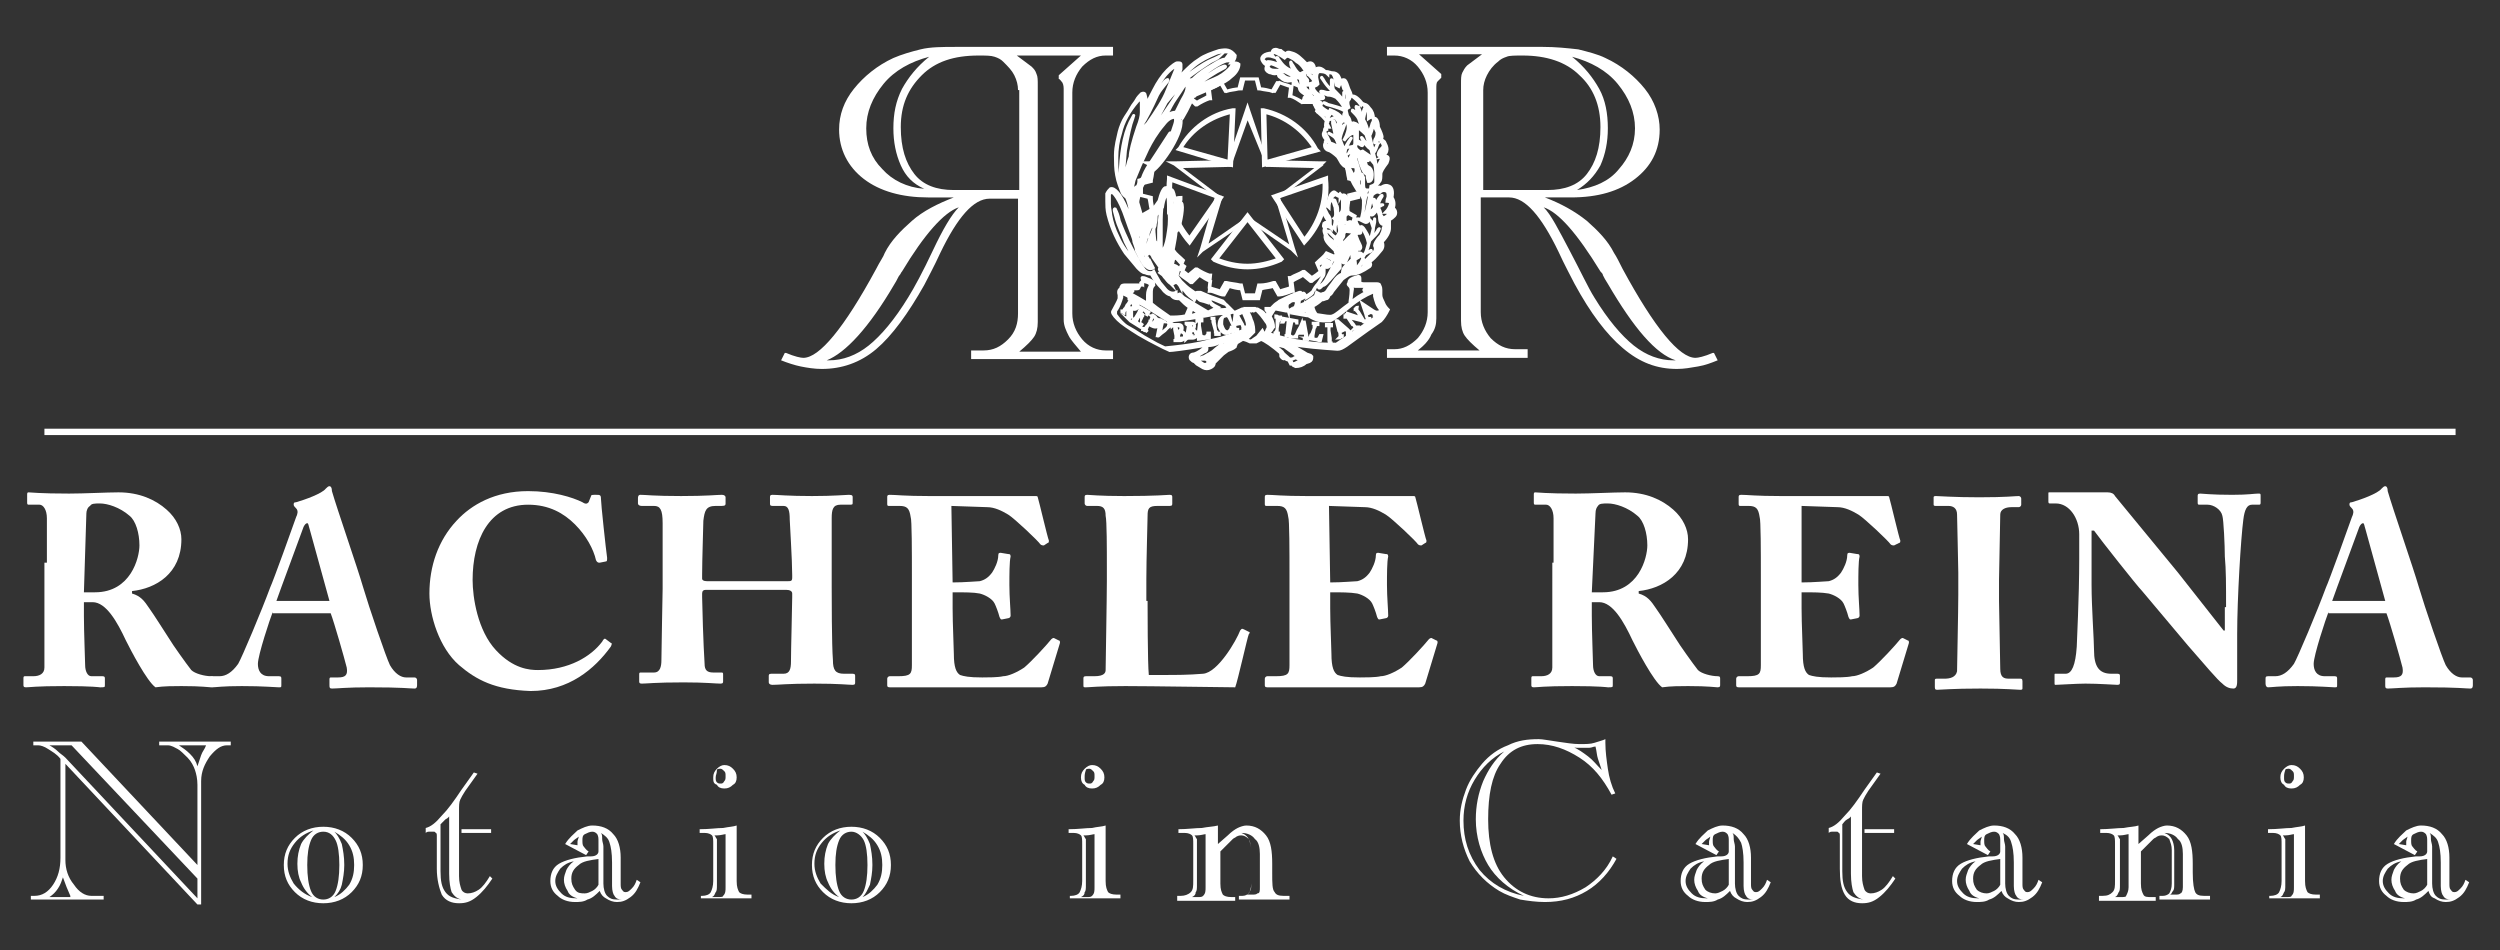 <?xml version="1.0" encoding="utf-8"?>
<!-- Generator: Adobe Illustrator 17.1.0, SVG Export Plug-In . SVG Version: 6.00 Build 0)  -->
<!DOCTYPE svg PUBLIC "-//W3C//DTD SVG 1.1//EN" "http://www.w3.org/Graphics/SVG/1.1/DTD/svg11.dtd">
<svg version="1.1" id="Livello_1" xmlns="http://www.w3.org/2000/svg" xmlns:xlink="http://www.w3.org/1999/xlink" x="0px" y="0px"
	 viewBox="0 0 202.6 77" enable-background="new 0 0 202.6 77" xml:space="preserve">
<rect x="0" y="0" width="202.6" height="77" fill="#333333" stroke="none"/>
<g>
	<g>
		<path fill="#FFFFFF" d="M3.8,45.6c0-1.6,0-3,0-3.6c0-0.7-0.3-1.1-0.6-1.1H2.3c-0.1,0-0.1-0.1-0.1-0.2v-0.6c0-0.1,0-0.2,0.1-0.2
			c0.2,0,0.9,0.1,3.3,0.1c1.2,0,3.1-0.1,4-0.1c1.7,0,3,0.6,3.9,1.4c0.8,0.7,1.2,1.6,1.2,2.4c0,2.8-2.1,4-4,4.2v0.2
			c0.7,0.2,1,0.6,1.4,1.2c0.3,0.4,1.5,2.3,1.7,2.6c0.1,0.2,1.3,1.9,1.7,2.4c0.3,0.3,1.1,0.5,1.6,0.5c0.2,0,0.2,0.1,0.2,0.2v0.5
			c0,0.1,0,0.2-0.2,0.2c-0.2,0-0.7-0.1-2.4-0.1c-0.6,0-1.4,0-2.1,0.1c-0.7-0.5-2-3-2.4-3.8c-0.7-1.5-1.6-3.1-2.7-3.1H6.8v1.1
			c0,1.3,0.1,3.7,0.1,4c0,0.5,0.2,0.9,0.5,0.9h0.9c0.2,0,0.2,0.1,0.2,0.2v0.5c0,0.2,0,0.2-0.4,0.2c0,0-0.6-0.1-2.9-0.1
			c-2.3,0-2.8,0.1-3.1,0.1c-0.2,0-0.2-0.1-0.2-0.2v-0.5c0-0.1,0-0.2,0.1-0.2h0.7c0.5,0,0.9-0.2,0.9-0.7c0-2.2,0-4.2,0-6.3V45.6z
			 M6.8,48c0.4,0,0.7,0,0.9,0c2.9,0,3.6-2.8,3.6-3.8c0-1-0.3-2-0.8-2.4c-0.8-0.7-1.8-1-2.4-1c-0.4,0-0.7,0-0.8,0.2
			C7.1,41.1,7,41.4,7,41.6L6.8,48z"/>
		<path fill="#FFFFFF" d="M22.1,49.6c-0.2,0.5-1.2,3.5-1.2,4.2c0,0.5,0.2,1,0.9,1h0.8c0.2,0,0.2,0.1,0.2,0.2v0.5
			c0,0.2,0,0.2-0.2,0.2c-0.3,0-1.2-0.1-3-0.1c-1.6,0-2.1,0.1-2.4,0.1c-0.1,0-0.2-0.1-0.2-0.3v-0.4c0-0.1,0-0.2,0.2-0.2h0.6
			c0.5,0,1-0.3,1.5-1c0.3-0.5,1.9-4.3,2.6-6.2c0.2-0.4,1.9-5.1,2.1-5.7c0.1-0.2,0.2-0.5,0-0.7c-0.1-0.1-0.2-0.2-0.2-0.3
			c0-0.1,0-0.2,0.2-0.2c0.7-0.2,2.1-0.7,2.4-1.1c0.1-0.1,0.2-0.2,0.3-0.2c0.1,0,0.2,0.1,0.2,0.4c0.4,1.4,2.1,6.3,2.5,7.7
			c0.5,1.7,1.9,5.8,2.2,6.4c0.4,0.7,0.9,1,1.3,1h0.7c0.1,0,0.2,0.1,0.2,0.2v0.4c0,0.1,0,0.3-0.2,0.3c-0.4,0-0.9-0.1-3.7-0.1
			c-1.8,0-2.6,0.1-3,0.1c-0.2,0-0.2-0.1-0.2-0.3v-0.4c0-0.1,0-0.2,0.1-0.2h0.6c0.6,0,0.8-0.2,0.7-0.8c-0.2-0.8-1-3.6-1.3-4.4H22.1z
			 M26.7,48.7l-1.6-5.8c-0.1-0.3-0.1-0.5-0.2-0.5c-0.1,0-0.2,0.1-0.3,0.3c-0.1,0.3-2,5.4-2.2,6H26.7z"/>
		<path fill="#FFFFFF" d="M37.2,53.9c-1.6-1.4-2.4-4-2.4-5.8c0-2.2,0.7-4.3,2.2-5.9c1.2-1.3,3.1-2.4,5.8-2.4c2,0,3.6,0.5,4.4,0.9
			c0.3,0.2,0.4,0.1,0.5,0l0.2-0.5c0-0.1,0.1-0.1,0.4-0.1c0.3,0,0.4,0,0.4,0.3c0,0.4,0.4,4.1,0.5,4.8c0,0.2,0,0.3-0.1,0.3l-0.5,0.1
			c-0.1,0-0.2,0-0.3-0.2c-0.2-0.9-0.8-2-1.7-2.9c-0.9-0.9-2.1-1.6-3.8-1.6c-3.2,0-4.5,2.9-4.5,6.1c0,1.4,0.4,4.1,1.9,5.7
			c1.4,1.5,2.7,1.6,3.4,1.6c2.5,0,4.3-1.1,5.2-2.3c0.1-0.2,0.2-0.3,0.3-0.2l0.4,0.3c0.1,0,0.1,0.1,0,0.3c-1.3,1.8-3.4,3.6-6.5,3.6
			C40.1,55.9,38.6,55.1,37.2,53.9z"/>
		<path fill="#FFFFFF" d="M53.7,47c0-1.4,0-4.3,0-4.6c0-1.1-0.2-1.4-0.7-1.4H52c-0.2,0-0.3-0.1-0.3-0.2v-0.4c0-0.1,0-0.3,0.2-0.3
			c0.4,0,1.1,0.1,3.3,0.1c2.1,0,2.9-0.1,3.3-0.1c0.2,0,0.3,0.1,0.3,0.2v0.5c0,0.1,0,0.2-0.3,0.2H58c-0.8,0-0.9,0.4-1,1.2
			c0,0.3-0.1,3.2-0.1,4.4v0.3c0,0.1,0.1,0.2,0.4,0.2h6.5c0.3,0,0.4,0,0.4-0.3v-0.2c0-1.2-0.2-4.3-0.2-4.5c0-0.7-0.1-1.1-0.5-1.1
			h-0.9c-0.2,0-0.2-0.1-0.2-0.2v-0.5c0-0.1,0-0.2,0.2-0.2c0.4,0,1.3,0.1,3.2,0.1c1.8,0,2.7-0.1,3-0.1c0.3,0,0.3,0.1,0.3,0.2v0.4
			c0,0.2,0,0.2-0.3,0.2h-0.7c-0.6,0-0.7,0.4-0.7,1.1c0,0.3,0,4,0,4.8v0.7c0,0.7,0,4.8,0.1,6c0,0.8,0.2,1.1,0.9,1.1h0.7
			c0.2,0,0.2,0.1,0.2,0.2v0.5c0,0.1,0,0.2-0.2,0.2c-0.3,0-1.1-0.1-3.1-0.1c-2.2,0-2.9,0.1-3.4,0.1c-0.2,0-0.3-0.1-0.3-0.2v-0.5
			c0-0.1,0-0.2,0.2-0.2h1c0.5,0,0.6-0.4,0.6-1c0-1,0.1-4.5,0.1-5.2v-0.3c0-0.2-0.2-0.3-0.5-0.3h-6.5c-0.2,0-0.3,0.1-0.3,0.3v0.3
			c0,0.5,0.1,3.9,0.2,5.4c0,0.5,0.2,0.7,0.7,0.7h0.6c0.2,0,0.2,0,0.2,0.2v0.5c0,0.1,0,0.2-0.2,0.2c-0.4,0-1.2-0.1-3-0.1
			c-2.3,0-3,0.1-3.4,0.1c-0.2,0-0.2-0.1-0.2-0.2v-0.5c0-0.2,0-0.2,0.2-0.2h1c0.5,0,0.6-0.5,0.6-1c0-1,0.1-5.3,0.1-5.8V47z"/>
		<path fill="#FFFFFF" d="M77.2,47.2c1,0,2-0.1,2.2-0.1c0.4-0.1,0.7-0.3,1-0.7c0.2-0.3,0.5-0.9,0.5-1.4c0-0.2,0.1-0.2,0.2-0.2
			l0.6,0.1c0.1,0,0.2,0,0.2,0.2c-0.1,0.4-0.1,1.5-0.1,2.3c0,1,0.1,2,0.1,2.5c0,0.1-0.1,0.2-0.2,0.2l-0.5,0.1c-0.1,0-0.1,0-0.2-0.2
			c-0.1-0.4-0.3-0.9-0.4-1.1c-0.2-0.4-0.8-0.7-1.2-0.8C78.9,48,78.2,48,77.2,48v1.3c0,1.2,0.1,3.3,0.1,3.7c0,1.1,0.2,1.5,0.5,1.7
			c0.3,0.1,0.7,0.2,1.8,0.2c0.4,0,1.3,0,1.7-0.1c0.4,0,1.1-0.3,1.7-0.7c0.6-0.5,1.8-1.8,2.2-2.3c0.1-0.1,0.2-0.1,0.2-0.1l0.4,0.2
			c0.1,0,0.1,0.1,0.1,0.2l-1,3.3c-0.1,0.2-0.2,0.3-0.5,0.3c-0.1,0-0.6,0-2,0c-1.4,0-3.7,0-7.5,0c-0.8,0-1.4,0-1.9,0
			c-0.5,0-0.7,0-0.9,0c-0.2,0-0.2-0.1-0.2-0.2v-0.5c0-0.1,0.1-0.2,0.2-0.2h0.7c1,0,1.1-0.2,1.1-0.9v-7.3c0-1.8,0-4.5-0.1-4.7
			c-0.1-0.7-0.3-0.9-0.9-0.9h-0.9c-0.1,0-0.1-0.1-0.1-0.2v-0.5c0-0.1,0-0.2,0.2-0.2c0.5,0,1.2,0.1,3.2,0.1l7.7,0c0.4,0,0.8,0,0.9,0
			c0.1,0,0.2,0,0.2,0.1c0.1,0.3,0.8,3.3,0.9,3.5c0,0.1,0,0.2-0.1,0.2l-0.3,0.2c-0.1,0-0.2,0-0.3-0.1c-0.1-0.2-2.1-2.1-2.6-2.4
			c-0.5-0.3-1.1-0.6-1.7-0.6l-2.9-0.1L77.2,47.2z"/>
		<path fill="#FFFFFF" d="M93,48.7c0,0.4,0,5.1,0.1,6h1.2c1,0,2,0,3.2-0.1c1.2-0.1,2.7-2.7,3-3.5c0.1-0.1,0.1-0.2,0.3-0.1l0.4,0.2
			c0.1,0,0.1,0.1,0,0.2c-0.1,0.2-0.9,3.8-1.1,4.3c-0.6,0-6.9-0.1-8.9-0.1c-2.2,0-2.9,0.1-3.2,0.1c-0.2,0-0.2,0-0.2-0.2v-0.5
			c0-0.1,0-0.2,0.2-0.2h0.7c0.8,0,0.9-0.3,0.9-0.5c0-0.4,0.1-5.9,0.1-7.2v-1.2c0-1.4,0-3.7-0.1-4.1c0-0.6-0.2-0.8-0.7-0.8h-0.8
			c-0.1,0-0.2-0.1-0.2-0.2v-0.5c0-0.1,0-0.2,0.2-0.2c0.2,0,1,0.1,3,0.1c2.6,0,3.5-0.1,3.7-0.1c0.2,0,0.2,0.1,0.2,0.2v0.5
			c0,0.1,0,0.2-0.2,0.2h-1c-0.7,0-0.8,0.2-0.8,0.8c0,0.3-0.1,3.6-0.1,5.1V48.7z"/>
		<path fill="#FFFFFF" d="M107.8,47.2c1,0,2-0.1,2.2-0.1c0.4-0.1,0.7-0.3,1-0.7c0.2-0.3,0.5-0.9,0.5-1.4c0-0.2,0.1-0.2,0.2-0.2
			l0.6,0.1c0.1,0,0.2,0,0.2,0.2c-0.1,0.4-0.1,1.5-0.1,2.3c0,1,0.1,2,0.1,2.5c0,0.1-0.1,0.2-0.2,0.2l-0.5,0.1c-0.1,0-0.1,0-0.2-0.2
			c-0.1-0.4-0.3-0.9-0.4-1.1c-0.2-0.4-0.8-0.7-1.2-0.8c-0.6-0.1-1.3-0.1-2.2-0.1v1.3c0,1.2,0.1,3.3,0.1,3.7c0,1.1,0.2,1.5,0.5,1.7
			c0.3,0.1,0.7,0.2,1.8,0.2c0.4,0,1.3,0,1.7-0.1c0.4,0,1.1-0.3,1.7-0.7c0.6-0.5,1.8-1.8,2.2-2.3c0.1-0.1,0.2-0.1,0.2-0.1l0.4,0.2
			c0.1,0,0.1,0.1,0.1,0.2l-1,3.3c-0.1,0.2-0.2,0.3-0.5,0.3c-0.1,0-0.6,0-2,0c-1.4,0-3.7,0-7.5,0c-0.8,0-1.4,0-1.9,0
			c-0.5,0-0.7,0-0.9,0c-0.2,0-0.2-0.1-0.2-0.2v-0.5c0-0.1,0.1-0.2,0.2-0.2h0.7c1,0,1.1-0.2,1.1-0.9v-7.3c0-1.8,0-4.5-0.1-4.7
			c-0.1-0.7-0.3-0.9-0.9-0.9h-0.9c-0.1,0-0.1-0.1-0.1-0.2v-0.5c0-0.1,0-0.2,0.2-0.2c0.5,0,1.2,0.1,3.2,0.1l7.7,0c0.4,0,0.8,0,0.9,0
			c0.1,0,0.2,0,0.2,0.1c0.1,0.3,0.8,3.3,0.9,3.5c0,0.1,0,0.2-0.1,0.2l-0.3,0.2c-0.1,0-0.2,0-0.3-0.1c-0.1-0.2-2.1-2.1-2.6-2.4
			c-0.5-0.3-1.1-0.6-1.7-0.6l-2.9-0.1L107.8,47.2z"/>
		<path fill="#FFFFFF" d="M125.9,45.6c0-1.6,0-3,0-3.6c0-0.7-0.3-1.1-0.6-1.1h-0.9c-0.1,0-0.1-0.1-0.1-0.2v-0.6c0-0.1,0-0.2,0.1-0.2
			c0.2,0,0.9,0.1,3.3,0.1c1.2,0,3.1-0.1,4-0.1c1.7,0,3,0.6,3.9,1.4c0.8,0.7,1.2,1.6,1.2,2.4c0,2.8-2.1,4-4,4.2v0.2
			c0.7,0.2,1,0.6,1.4,1.2c0.3,0.4,1.5,2.3,1.7,2.6c0.1,0.2,1.3,1.9,1.7,2.4c0.3,0.3,1.1,0.5,1.6,0.5c0.2,0,0.2,0.1,0.2,0.2v0.5
			c0,0.1,0,0.2-0.2,0.2c-0.2,0-0.7-0.1-2.4-0.1c-0.6,0-1.4,0-2.1,0.1c-0.7-0.5-2-3-2.4-3.8c-0.7-1.5-1.6-3.1-2.7-3.1H129v1.1
			c0,1.3,0.1,3.7,0.1,4c0,0.5,0.2,0.9,0.5,0.9h0.9c0.2,0,0.2,0.1,0.2,0.2v0.5c0,0.2,0,0.2-0.4,0.2c0,0-0.6-0.1-2.9-0.1
			c-2.3,0-2.8,0.1-3.1,0.1c-0.2,0-0.2-0.1-0.2-0.2v-0.5c0-0.1,0-0.2,0.1-0.2h0.7c0.5,0,0.9-0.2,0.9-0.7c0-2.2,0-4.2,0-6.3V45.6z
			 M129,48c0.4,0,0.7,0,0.9,0c2.9,0,3.6-2.8,3.6-3.8c0-1-0.3-2-0.8-2.4c-0.8-0.7-1.8-1-2.4-1c-0.4,0-0.7,0-0.8,0.2
			c-0.1,0.1-0.2,0.3-0.2,0.6L129,48z"/>
		<path fill="#FFFFFF" d="M146,47.2c1,0,2-0.1,2.2-0.1c0.4-0.1,0.7-0.3,1-0.7c0.2-0.3,0.5-0.9,0.5-1.4c0-0.2,0.1-0.2,0.2-0.2
			l0.6,0.1c0.1,0,0.2,0,0.2,0.2c-0.1,0.4-0.1,1.5-0.1,2.3c0,1,0.1,2,0.1,2.5c0,0.1-0.1,0.2-0.2,0.2l-0.5,0.1c-0.1,0-0.1,0-0.2-0.2
			c-0.1-0.4-0.3-0.9-0.4-1.1c-0.2-0.4-0.8-0.7-1.2-0.8C147.6,48,147,48,146,48v1.3c0,1.2,0.1,3.3,0.1,3.7c0,1.1,0.2,1.5,0.5,1.7
			c0.3,0.1,0.7,0.2,1.8,0.2c0.4,0,1.3,0,1.7-0.1c0.4,0,1.1-0.3,1.7-0.7c0.6-0.5,1.8-1.8,2.2-2.3c0.1-0.1,0.2-0.1,0.2-0.1l0.4,0.2
			c0.1,0,0.1,0.1,0.1,0.2l-1,3.3c-0.1,0.2-0.2,0.3-0.5,0.3c-0.1,0-0.6,0-2,0c-1.4,0-3.7,0-7.5,0c-0.8,0-1.4,0-1.9,0
			c-0.5,0-0.7,0-0.9,0c-0.2,0-0.2-0.1-0.2-0.2v-0.5c0-0.1,0.1-0.2,0.2-0.2h0.7c1,0,1.1-0.2,1.1-0.9v-7.3c0-1.8,0-4.5-0.1-4.7
			c-0.1-0.7-0.3-0.9-0.9-0.9H141c-0.1,0-0.1-0.1-0.1-0.2v-0.5c0-0.1,0-0.2,0.2-0.2c0.5,0,1.2,0.1,3.2,0.1l7.7,0c0.3,0,0.8,0,0.9,0
			c0.1,0,0.2,0,0.2,0.1c0.1,0.3,0.8,3.3,0.9,3.5c0,0.1,0,0.2-0.1,0.2l-0.4,0.2c-0.1,0-0.2,0-0.3-0.1c-0.1-0.2-2.1-2.1-2.6-2.4
			c-0.5-0.3-1.1-0.6-1.7-0.6l-2.9-0.1L146,47.2z"/>
		<path fill="#FFFFFF" d="M158.7,46.4c0-0.5-0.1-4.5-0.1-4.7c0-0.5-0.3-0.7-0.7-0.7h-1c-0.1,0-0.2,0-0.2-0.1v-0.6
			c0-0.1,0.1-0.1,0.2-0.1c0.3,0,1.4,0.1,3.5,0.1c2.2,0,2.9-0.1,3.2-0.1c0.1,0,0.2,0.1,0.2,0.2v0.5c0,0.1-0.1,0.2-0.2,0.2h-0.6
			c-0.5,0-0.9,0.2-0.9,0.6c0,0.2-0.1,5-0.1,5.3v1.7c0,0.2,0.1,5.3,0.1,5.5c0,0.7,0.3,0.8,0.7,0.8h0.9c0.1,0,0.2,0,0.2,0.2v0.6
			c0,0.1-0.1,0.1-0.2,0.1c-0.3,0-1.1-0.1-3.2-0.1c-2.3,0-3.2,0.1-3.5,0.1c-0.1,0-0.2,0-0.2-0.2v-0.6c0-0.1,0.1-0.1,0.2-0.1h0.6
			c0.4,0,0.9-0.1,1-0.6c0-0.3,0.1-5,0.1-6.2V46.4z"/>
		<path fill="#FFFFFF" d="M180.4,49.2c0-1.9,0-3-0.1-4.1c0-0.9-0.1-3-0.2-3.3c-0.1-0.5-0.7-0.9-1.2-0.9h-0.7c-0.1,0-0.1-0.1-0.1-0.2
			v-0.5c0-0.1,0-0.2,0.2-0.2c0.2,0,0.9,0.1,2.6,0.1c1.3,0,1.8-0.1,2.1-0.1c0.2,0,0.2,0,0.2,0.2v0.5c0,0.1,0,0.2-0.1,0.2h-0.6
			c-0.4,0-0.6,0.4-0.7,1.2c-0.2,1.5-0.5,6.4-0.5,9.3v3.7c0,0.3,0,0.7-0.3,0.7c-0.3,0-0.6-0.1-0.9-0.4c-0.4-0.3-1.4-1.5-2.8-3.1
			l-3.7-4.4c-0.4-0.4-3.4-4.2-3.9-4.9h-0.2v4.4c0,1.8,0.2,4.5,0.2,5.3c0,1.3,0.4,1.9,1.4,1.9h0.5c0.2,0,0.2,0.1,0.2,0.2v0.5
			c0,0.1,0,0.2-0.2,0.2c-0.2,0-1.5-0.1-2.6-0.1c-0.7,0-2.2,0.1-2.4,0.1c-0.1,0-0.1,0-0.1-0.2v-0.6c0-0.1,0-0.1,0.1-0.1h0.8
			c0.5,0,0.8-0.7,0.9-2.2c0-0.4,0.2-3.9,0.2-7.1v-2c0-1.3-0.8-2.5-1.9-2.5l-0.5,0c-0.1,0-0.1-0.1-0.1-0.2v-0.6c0-0.1,0-0.1,0.1-0.1
			c0.1,0,0.3,0,0.7,0c0.4,0,1.1,0,2.3,0c0.7,0,1.4,0,1.7,0c0.3,0,0.5,0.1,0.6,0.3l5.1,6.2l3.7,4.7h0.1V49.2z"/>
		<path fill="#FFFFFF" d="M188.7,49.6c-0.2,0.5-1.2,3.5-1.2,4.2c0,0.5,0.2,1,0.9,1h0.8c0.2,0,0.2,0.1,0.2,0.2v0.5
			c0,0.2,0,0.2-0.2,0.2c-0.3,0-1.2-0.1-3-0.1c-1.6,0-2.1,0.1-2.4,0.1c-0.1,0-0.2-0.1-0.2-0.3v-0.4c0-0.1,0-0.2,0.2-0.2h0.6
			c0.5,0,1-0.3,1.5-1c0.3-0.5,1.9-4.3,2.6-6.2c0.2-0.4,1.9-5.1,2.1-5.7c0.1-0.2,0.2-0.5,0-0.7c-0.1-0.1-0.2-0.2-0.2-0.3
			c0-0.1,0-0.2,0.2-0.2c0.7-0.2,2.1-0.7,2.4-1.1c0.1-0.1,0.2-0.2,0.3-0.2c0.1,0,0.2,0.1,0.2,0.4c0.4,1.4,2.1,6.3,2.5,7.7
			c0.5,1.7,1.9,5.8,2.2,6.4c0.4,0.7,0.9,1,1.3,1h0.7c0.1,0,0.2,0.1,0.2,0.2v0.4c0,0.1,0,0.3-0.2,0.3c-0.4,0-0.9-0.1-3.7-0.1
			c-1.8,0-2.6,0.1-3,0.1c-0.2,0-0.2-0.1-0.2-0.3v-0.4c0-0.1,0-0.2,0.1-0.2h0.6c0.6,0,0.8-0.2,0.7-0.8c-0.2-0.8-1-3.6-1.3-4.4H188.7z
			 M193.3,48.7l-1.6-5.8c-0.1-0.3-0.1-0.5-0.2-0.5c-0.1,0-0.2,0.1-0.3,0.3c-0.1,0.3-2,5.4-2.2,6H193.3z"/>
	</g>
	<g>
		<g>
			<path fill="#FFFFFF" d="M121.4,3.8h3.6c1.1,0,2,0.1,2.9,0.2c0.8,0.2,1.6,0.4,2.2,0.7c1.3,0.6,2.4,1.5,3.2,2.5
				c0.8,1,1.2,2.2,1.2,3.3c0,1.7-0.7,3-2,4c-1.3,1-3,1.5-5.2,1.5h-2.1c1.3,0.5,2.4,1.1,3.4,1.9c0.9,0.8,1.7,1.6,2.2,2.6
				c0.2,0.3,0.4,0.7,0.7,1.3c2.6,4.8,4.6,7.2,5.9,7.2c0.2,0,0.7-0.1,1.4-0.4l0.1,0l0.3,0.6c-0.5,0.2-1,0.4-1.6,0.5
				c-0.6,0.1-1.1,0.2-1.7,0.2c-1.6,0-3-0.5-4.4-1.7c-1.3-1.1-2.6-2.8-3.9-5.2c-0.3-0.6-0.8-1.5-1.3-2.6c-1.4-2.9-2.7-4.4-4-4.4h-2.3
				v9.3c0,0.8,0.3,1.5,0.8,2.1c0.6,0.6,1.2,0.9,2,0.9h1v0.7h-11.4v-0.7h0.6c0.7,0,1.3-0.3,1.9-0.9c0.5-0.6,0.8-1.3,0.8-2.1V7.5
				c0-0.8-0.3-1.5-0.8-2.1c-0.5-0.6-1.2-0.9-1.9-0.9h-0.6V3.8H121.4z M114.9,28.4h5c-0.6-0.5-1-0.9-1.2-1.2s-0.3-0.7-0.3-1.2V6.8
				c0-0.4,0-0.7,0.1-0.9c0.1-0.2,0.2-0.4,0.4-0.6l1.2-0.9H115l1.8,1.6v0.3c-0.1,0.1-0.2,0.2-0.3,0.3c-0.1,0.1-0.1,0.3-0.1,0.6v18.6
				c0,0.5-0.1,0.9-0.4,1.3C115.8,27.6,115.4,28,114.9,28.4z M120.1,15.4h5.3c1.4,0,2.5-0.4,3.2-1.3c0.7-0.9,1.1-2.1,1.1-3.8
				c0-1.8-0.6-3.2-1.7-4.2c-1.1-1.1-2.7-1.6-4.6-1.6c-0.6,0-1.1,0-1.3,0.1c-0.3,0.1-0.5,0.2-0.7,0.4c-0.4,0.3-0.7,0.7-0.9,1.1
				c-0.2,0.4-0.3,0.8-0.3,1.2V15.4z M135.8,29.2c-1.6-0.5-3.4-2.6-5.5-6.2c-0.2-0.3-0.3-0.5-0.4-0.7c0-0.1-0.1-0.2-0.2-0.3
				c-1.9-3.1-3.4-4.8-4.6-5.2c0.6,0.6,1.2,1.8,2.1,3.5s1.5,3,2,3.8c1.1,1.8,2.2,3.1,3.2,3.9c1,0.8,2.1,1.2,3.2,1.2H135.8z
				 M127.8,15.4c1.4-0.2,2.6-0.7,3.4-1.7c0.8-0.9,1.3-2,1.3-3.3c0-1.3-0.5-2.5-1.4-3.6c-0.9-1.1-2.2-1.8-3.7-2.2
				c1,0.8,1.7,1.7,2.2,2.6c0.5,0.9,0.7,2,0.7,3.2c0,1.1-0.2,2.1-0.6,3C129.2,14.3,128.6,14.9,127.8,15.4z"/>
		</g>
		<g>
			<path fill="#FFFFFF" d="M90.2,3.8v0.7h-0.6c-0.7,0-1.3,0.3-1.9,0.9c-0.5,0.6-0.8,1.3-0.8,2.1v17.9c0,0.8,0.3,1.5,0.8,2.1
				c0.5,0.6,1.2,0.9,1.9,0.9h0.6v0.7H78.7v-0.7h1c0.8,0,1.4-0.3,2-0.9c0.6-0.6,0.8-1.3,0.8-2.1v-9.3h-2.3c-1.3,0-2.6,1.5-4,4.4
				c-0.5,1.1-1,2-1.3,2.6c-1.3,2.3-2.6,4.1-3.9,5.2c-1.3,1.1-2.8,1.6-4.4,1.6c-0.6,0-1.2-0.1-1.7-0.2s-1.1-0.3-1.6-0.5l0.3-0.6
				l0.1,0c0.7,0.3,1.2,0.4,1.4,0.4c1.3,0,3.3-2.4,5.9-7.2c0.3-0.6,0.6-1,0.7-1.3c0.5-1,1.3-1.8,2.2-2.6c0.9-0.8,2.1-1.4,3.4-1.9
				h-2.1c-2.1,0-3.9-0.5-5.2-1.5c-1.3-1-2-2.4-2-4c0-1.2,0.4-2.3,1.2-3.3c0.8-1,1.9-1.9,3.2-2.5c0.7-0.3,1.4-0.5,2.2-0.7
				s1.8-0.2,2.9-0.2h3.6H90.2z M67.2,29.2c1.1,0,2.2-0.4,3.2-1.2s2.1-2.1,3.2-3.9c0.5-0.8,1.2-2.1,2-3.8c0.8-1.7,1.5-2.9,2.1-3.5
				c-1.2,0.4-2.8,2.2-4.6,5.2c-0.1,0.1-0.1,0.2-0.2,0.3c-0.1,0.1-0.2,0.4-0.4,0.7c-2.1,3.6-4,5.6-5.5,6.2H67.2z M73,13.4
				c-0.4-0.9-0.6-1.9-0.6-3c0-1.2,0.2-2.2,0.7-3.2c0.5-0.9,1.2-1.8,2.2-2.6c-1.5,0.4-2.8,1.1-3.7,2.2c-0.9,1.1-1.4,2.3-1.4,3.6
				c0,1.3,0.4,2.4,1.3,3.3c0.8,0.9,2,1.5,3.4,1.6C74,14.9,73.4,14.3,73,13.4z M82.5,7.3c0-0.4-0.1-0.8-0.3-1.2
				C82,5.7,81.7,5.4,81.3,5c-0.2-0.2-0.4-0.3-0.7-0.4c-0.3-0.1-0.7-0.1-1.3-0.1c-2,0-3.5,0.5-4.6,1.6S73,8.5,73,10.3
				c0,1.7,0.4,2.9,1.1,3.8c0.7,0.9,1.8,1.3,3.2,1.3h5.3V7.3z M86.6,27.2c-0.2-0.4-0.4-0.8-0.4-1.3V7.3c0-0.2,0-0.4-0.1-0.6
				c-0.1-0.1-0.2-0.3-0.3-0.3V6.1l1.8-1.6h-5.2l1.2,0.9c0.2,0.2,0.3,0.3,0.4,0.6c0.1,0.2,0.1,0.5,0.1,0.9v19.2
				c0,0.5-0.1,0.9-0.3,1.2c-0.2,0.3-0.6,0.7-1.2,1.2h5C87.2,28,86.8,27.6,86.6,27.2z"/>
		</g>
		<g>
			<g>
				<path id="path846_20_" fill="#FFFFFF" stroke="#FFFFFF" stroke-width="0.253" stroke-miterlimit="10" d="M107.5,21.1
					c0.1,0,0.3,0.1,0.2,0.2c0,0.1-0.1,0.3-0.2,0.3c-0.1,0-0.3-0.1-0.3-0.2S107.3,21.1,107.5,21.1L107.5,21.1z"/>
				<path id="path848_20_" fill="#FFFFFF" stroke="#FFFFFF" stroke-width="0.253" stroke-miterlimit="10" d="M97.2,24.3
					c0.1,0.1,0.3,0.1,0.4,0l-0.1-0.2l-0.2-0.2c-0.1-0.1-0.2,0-0.3,0.2L97.2,24.3L97.2,24.3z"/>
				<path id="path850_20_" fill="#FFFFFF" stroke="#FFFFFF" stroke-width="0.253" stroke-miterlimit="10" d="M103.8,28.8
					c0,0.1,0,0.1,0.1,0.2c0.1,0.1,0.2,0.1,0.2,0L103.8,28.8L103.8,28.8z"/>
				<path id="path852_20_" fill="#FFFFFF" stroke="#FFFFFF" stroke-width="0.253" stroke-miterlimit="10" d="M112.8,16
					c0.1-0.5,0-0.8-0.2-0.9c-0.2-0.1-0.4-0.1-0.7,0.1c-0.2-0.1-0.4,0-0.6,0.2c0-0.1,0.1-0.2,0-0.3c0.2-0.1,0.4-0.2,0.5-0.4
					c0.1-0.1,0.1-0.3,0.1-0.6c0-0.2,0.2-0.5,0.5-0.9c0.2-0.5,0.1-0.6-0.4-0.5c0.3-0.2,0.4-0.4,0.4-0.6c0-0.2-0.1-0.4-0.2-0.6
					c-0.1-0.1-0.2-0.2-0.3-0.1c0-0.1,0.1-0.2,0.1-0.3c0-0.1-0.1-0.4-0.3-0.8c0-0.5-0.2-0.8-0.4-0.7c0-0.3-0.1-0.6-0.3-0.8
					c-0.2-0.3-0.4-0.4-0.5-0.3c-0.4-0.5-0.7-0.8-1-0.7c0-0.2-0.1-0.4-0.2-0.6c-0.1-0.3-0.2-0.6-0.3-0.7c-0.2-0.1-0.3,0-0.3,0.3
					c0-0.2-0.1-0.4-0.2-0.6c-0.1-0.2-0.3-0.3-0.5-0.3c-0.1,0-0.2,0-0.2,0c-0.1-0.1-0.3-0.1-0.4-0.1c-0.3-0.3-0.6-0.4-0.9-0.1l0-0.3
					c-0.1-0.3-0.3-0.4-0.6-0.2c-0.5-0.5-0.8-0.8-1.2-0.9c-0.3-0.1-0.4-0.1-0.5,0.1c-0.1-0.1-0.3-0.2-0.4-0.3c-0.2,0-0.3-0.1-0.4-0.1
					c-0.2,0-0.3,0.1-0.3,0.3c-0.3,0-0.6,0.1-0.7,0.2c-0.1,0.1-0.2,0.2-0.1,0.4c0.1,0.2,0.2,0.3,0.4,0.4c-0.1,0.1-0.1,0.2-0.1,0.3
					c0,0.1,0.2,0.3,0.4,0.3c0.2,0.1,0.4,0.1,0.6,0c0,0.2,0,0.3,0.2,0.4c0.3,0.3,0.6,0.3,1,0.2l0,0.3l0.5,0.2c0,0.3,0.1,0.4,0.4,0.6
					l0.2,0.1c0,0-0.2,0.2-0.2,0.2c0,0.1-0.2,0.3,0.1,0.4c0.2,0,0.5,0,0.7,0c0,0.1,0,0.2,0.1,0.3c0,0.1,0.1,0.2,0.3,0.4
					c0.1,0.2,0.4,0.3,0.7,0.4c0,0-0.1,0.2-0.1,0.4c-0.1,0.2-0.1,0.5,0,0.7c0,0-0.2,0.1-0.2,0.2c-0.2,0.3,0.2,0.6,0.3,0.8
					c0,0-0.1,0-0.2,0.1c-0.1,0.1-0.1,0.5,0.3,0.6c0.1,0,0.5,0.3,0.7,0.5c0,0,0.2,0.3,0.3,0.5c0.1,0.1,0.2,0.3,0.4,0.3
					c0.2,0.6,0.5,1.3,0.9,1.9c0,0,0.4,0.4,0.5,0.8c0,0.2,0,0.4,0,0.4c0,0.4-0.1,0.9-0.2,1.2c-0.4-0.2-0.5,0.1-0.5,0.3
					c0,0-0.2,0-0.2,0.1c0-0.2-0.2-0.3-0.3-0.2c0,0-0.1,0.1-0.2,0.1c0,0,0-0.1-0.1-0.2c0-0.1,0-0.3,0-0.4c0,0,0.1-0.1,0.2-0.2
					c0.1-0.2,0-0.9-0.1-1.3c0-0.1-0.1-0.2-0.2-0.2c0,0-0.2,0-0.3,0.2c0-0.1-0.2-0.1-0.3-0.2c-0.3-0.1-0.6,0.5-0.6,1
					c-0.2-0.2-0.5-0.1-0.5,0.2c0,0.4,0.7,1.2,0.7,1.5c-0.2-0.2-0.6-0.2-0.6,0.2c0,0.1,0.1,0.3,0.1,0.4c-0.1,0.4,0.4,0.8,0.8,1.2
					c0,0.2,0.1,0.2,0.1,0.3c-0.1,0.1-0.5,0.8-0.5,0.9c0,0-0.3-0.2-0.4-0.1c-0.1,0.1-0.2,0.2-0.3,0.3l0.1,0.5c0,0.2-0.1,0.4-0.3,0.7
					c-0.3,0.3-0.4,0.5-0.5,0.7c0,0.2-0.2,0.3-0.5,0.5c0-0.1-0.1-0.1-0.2-0.3c0,0-0.1-0.1-0.1,0c-0.3,0.1-0.9,0.4-1.9,0.9
					c-0.2,0.1-0.4,0.3-0.7,0.8h-0.5c-0.1-0.2-0.3-0.3-0.5-0.4c-0.1-0.1-0.3-0.1-0.6,0.1c-0.3-0.1-0.6,0-0.9,0.2
					c-0.2,0.1-0.3,0.1-0.4,0l-0.7-0.7c-1.4-0.6-2.2-0.9-2.3-0.8c-0.1,0.1-0.2,0.2-0.3,0.4c-0.1-0.1-0.3-0.2-0.6-0.5l-0.4-0.5
					c-0.3-0.3-0.4-0.7-0.4-1l0.1-0.4c0-0.1,0-0.1,0-0.2c-0.1-0.1-0.3-0.2-0.4-0.2c0,0-0.1,0-0.1,0.2c0,0.1-0.4-0.6-0.4-0.6
					c0.1-0.1,0.3-0.5,0.5-1c0.1-0.5,0.2-1.1,0.2-1.3c0,0,0-0.1,0.1-0.1c0.2-0.2,0.5-1.7,0.4-2.1c0-0.1-0.1-0.2-0.1-0.2
					c0,0-0.1,0-0.1,0l0.1-0.2c0-0.1,0-0.2,0-0.2c0,0-0.3,0-0.5,0.1c0-0.2-0.1-0.6-0.2-0.7c0,0-0.1,0-0.1,0c-0.4,0.2-0.6,0.7-0.7,1.4
					l-0.1,0.1c-0.5,0.6-0.9,1.3-1.1,2.2c-0.1-0.1-0.1-0.3-0.2-0.6c-0.1-0.2-0.1-0.4-0.1-0.5c0.1-0.1,0.1-0.2-0.1-0.4
					c-0.1-0.1-0.2-0.5-0.4-1.2c0-0.2,0.1-0.5,0.2-0.9c0.1-0.4,0.4-0.9,0.7-1.4c0,0,0.2-0.2,0.2-0.2c0.5-0.1,2.6-2.9,2.4-4.2
					c0,0.2,0.9-1.5,1-1.9l0.1,0l0.1-0.1c0.5-0.2,0.9-0.4,1.2-0.5l0.6-0.3c0.4-0.2,0.8-0.4,1.1-0.7c0.4-0.3,0.6-0.7,0.6-1
					c-0.1-0.1-0.3-0.1-0.6-0.1c0.2-0.2,0.3-0.4,0.3-0.6C99.7,4,99.4,4,98.8,4.1c-0.6,0.2-1.2,0.4-1.6,0.7c-0.5,0.3-0.9,0.7-1.3,1.1
					c-0.4,0.4-0.7,0.9-0.9,1.4l0.3-0.6c0.1-0.3,0.3-0.7,0.4-1.1c0-0.2,0-0.3,0-0.4c0-0.1-0.1-0.1-0.3-0.1c-0.1,0-0.4,0.2-0.8,0.6
					c-0.4,0.4-0.8,1-1.1,1.6c-0.3,0.6-0.6,1.1-0.7,1.5c0.1-0.4,0.1-0.8,0-1.1c0-0.1-0.1-0.2-0.3-0.1c-0.1,0.1-0.3,0.3-0.4,0.5
					c-0.1,0.2-0.3,0.4-0.4,0.6c-0.1,0.2-0.3,0.5-0.5,0.8c-0.2,0.3-0.4,0.8-0.5,1.2c-0.1,0.5-0.3,1.1-0.3,1.9c0,0.5,0,1.1,0.1,1.6
					c0.1,0.6,0.3,1,0.4,1.3c0.1,0.3,0.3,0.4,0.4,0.5c0.1,0.2,0.2,0.5,0.3,1c0.1,0.2,0.1,0.4,0.1,0.5c0,0.1,0,0.2,0.1,0.2
					c0.1,0,0.1,0.1,0.2,0.3c0.1,0.4,0.3,0.9,0.5,1.2c0,0.2-0.1,0.4-0.1,0.6c-0.4-1.3-0.8-2.2-1.1-2.9c-0.5-1.2-1-1.7-1.3-1.6
					c-0.1,0.1-0.2,0.2-0.3,0.4c0,0.1,0,0.3,0,0.6c0,0.3,0,0.7,0.1,1.1c0.3,1.2,0.8,2.2,1.4,3.1l1,1.2c0.2,0.2,0.4,0.4,0.6,0.4
					c0.2,0.1,0.4,0.1,0.5,0.1c0.2,0.4,0.5,0.8,0.9,1.2c0.2,0.3,0.5,0.5,0.7,0.5c0.1,0.2,0.3,0.3,0.5,0.3l0.2,0
					c0.3,0.3,0.5,0.5,0.8,0.7l-0.3,0.7c-0.5,0.1-0.9,0.1-1.3,0.1c-0.4-0.3-0.9-0.6-1.5-1.1l0-0.8c0-0.3,0-0.5,0.2-0.7
					c0-0.2-0.1-0.3-0.3-0.4c-0.3-0.1-0.4-0.2-0.6-0.2c-0.1,0,0,0.1,0,0.2v0.1c0,0,0-0.1,0.1,0c0.4,0.1,0.6,0.2,0.5,0.4
					c-0.1,0.2-0.2,0.4-0.2,0.7l0,0.7c-0.5-0.3-1-0.6-1.6-0.9c0.1,0,0.1,0,0.2,0c0.1,0,0.1,0,0.2-0.1c0-0.1,0-0.1-0.2-0.1
					c-0.3,0-0.5,0-0.6,0.1c-0.1,0.1-0.1,0.2,0,0.2c0.7,0.3,1.2,0.7,1.8,1c0.8,0.5,1.4,0.9,1.9,1.2c0.4,0,1-0.1,1.8-0.2l1.2-0.2
					c0.5-0.1,1-0.2,1.5-0.2c0.2,0,0.4,0,0.7-0.1c0.3,0,0.6,0,0.8-0.1c0.2,0.5,0.4,0.8,0.4,1.2c0,0.2,0,0.3-0.1,0.3
					c-1.1,0.4-1.9,0.7-2.4,0.8c-0.5,0.1-0.9,0.2-1.3,0.3c-1,0.2-1.9,0.3-2.9,0.4c-0.2-0.1-0.9-0.4-2.1-1.1c-0.8-0.5-1.4-0.9-1.7-1.2
					c-0.4-0.4-0.5-0.6-0.4-0.7c0.2-0.4,0.4-0.7,0.5-1c0-0.1,0-0.2,0-0.3c-0.1-0.3,0-0.5,0.2-0.5c0.6,0,1,0,1.2,0
					c0.1,0,0.2,0,0.2-0.1l0.2-0.4l-0.1-0.1L92.6,23l0-0.3v0.4l-1.4,0c-0.1,0-0.3,0-0.3,0.1c-0.1,0.1-0.1,0.3,0,0.6
					c0,0.1,0,0.2,0,0.3c-0.1,0.3-0.2,0.7-0.5,1.1c0,0.1,0,0.2,0,0.3c0.1,0.1,0.2,0.3,0.5,0.6c0.1,0.1,0.3,0.3,0.5,0.4
					s0.7,0.4,1.3,0.8c0.7,0.4,1.4,0.8,2.1,1.1c0.1,0,1.1-0.1,2.8-0.4l0,0.2c-0.5,0.4-0.8,0.5-0.9,0.5c-0.2,0-0.3,0.2-0.2,0.4
					c0.1,0.1,0.2,0.2,0.3,0.2l0.2,0.2l0.5,0.3c0.2,0.1,0.4,0.1,0.6,0c0.2-0.1,0.3-0.2,0.3-0.4l0.1-0.1l0.6-0.6l0.4-0.3
					c0.3-0.1,0.5-0.2,0.6-0.3c0-0.1,0.1-0.2,0.1-0.3l0.5-0.3c0,0,0.2,0,0.6,0.2c0.2,0,0.3,0,0.5,0l0.4-0.2c0.3,0.1,0.9,0.5,1.7,1.2
					c0,0.1,0,0.2,0.2,0.3c0.1,0.1,0.2,0.2,0.5,0.2l0.2,0.4l0.2,0.1c0.3,0,0.6-0.1,0.8-0.3l0.3-0.1c0.2-0.1,0.2-0.2,0.2-0.4l-0.1-0.1
					l-0.3-0.1c-0.3-0.2-0.7-0.4-1-0.6l-0.2-0.2c1,0.2,2.3,0.3,3.7,0.4c0.2,0,0.4-0.1,0.7-0.3c0.3-0.2,1.2-0.9,2.8-2
					c0.2-0.2,0.4-0.5,0.6-0.9c-0.1-0.1-0.3-0.3-0.4-0.6c-0.1-0.2-0.2-0.4-0.2-0.6c0-0.2,0-0.3,0-0.4c0-0.1,0-0.2-0.1-0.4
					c0-0.1-0.2-0.1-0.3-0.1c-0.3,0-0.6,0-1,0c-0.2,0-0.3-0.1-0.3-0.1l0-0.3c0-0.1,0-0.2-0.1-0.2c-0.4,0.1-0.6,0.2-0.7,0.3
					c-0.1,0.1-0.1,0.3,0,0.4c0.1,0.1,0.2,0.2,0.2,0.3c-0.1,0.6-0.1,1-0.2,1.2c-0.7,0.5-1.1,0.9-1.4,1c-0.2,0.1-0.6,0-1.3-0.1
					c-0.1-0.1-0.3-0.4-0.3-0.7c0.2-0.1,0.5-0.3,0.7-0.5c0.2,0,0.3-0.1,0.4-0.1c0.1,0,0.2-0.2,0.2-0.3c0.1,0,0.2-0.1,0.3-0.3l0.8-1
					c0.3-0.2,0.5-0.4,0.8-0.4c0.4,0,0.8-0.2,1.4-0.6c0.1-0.1,0.1-0.2,0-0.4c0.2-0.1,0.5-0.4,0.9-0.9c0.2-0.2,0.2-0.5,0.1-0.7
					c0.4-0.4,0.6-0.8,0.6-1.1c0-0.2,0-0.5,0-0.7c0.2-0.1,0.3-0.2,0.4-0.3c0.1-0.1,0.1-0.2,0.1-0.3c0-0.1-0.1-0.3-0.2-0.3
					C113,16.6,113,16.3,112.8,16z M99.9,5c0,0.2-0.1,0.4-0.3,0.6c-0.3,0.3-0.7,0.6-1.2,0.8c-0.5,0.2-1.1,0.5-1.8,0.9V7.2
					c0.9-0.7,1.8-1.3,2.6-1.7c0.2-0.1,0.1-0.2-0.1-0.1c-0.3,0.1-0.6,0.3-0.9,0.5c-0.6,0.4-1.1,0.7-1.6,1.1l0-0.2
					c1.1-0.9,1.9-1.5,2.6-1.8C99.4,4.9,99.7,4.9,99.9,5z M96.8,5.3c0.5-0.4,1.1-0.7,1.8-1c0.3-0.1,0.6-0.1,0.9-0.1
					c0.1,0,0.2,0.1,0.1,0.2l-0.3,0.4c-0.3,0-0.6,0.2-1.1,0.5c-0.5,0.3-1,0.6-1.5,1.1l-0.2,0.1c-0.1-0.1-0.3,0-0.6,0.1
					c0.8-0.7,1.6-1.2,2.2-1.6c0.4-0.2,0.6-0.3,0.7-0.4c-0.2,0.1-0.5,0.2-0.9,0.4c-0.4,0.2-1,0.6-1.8,1.2l-0.8,0.7
					C95.8,6.2,96.3,5.7,96.8,5.3z M95.9,6.8c0.1-0.1,0.2-0.1,0.3-0.1c0,0.1,0,0.2,0,0.4c0,0.2-0.1,0.5-0.4,1l-0.5,1
					c-0.4,0-0.7,0.2-1,0.5c0.2-0.3,0.4-0.6,0.6-1c0.2-0.4,0.6-0.9,1.1-1.7c0.1-0.1,0.1-0.2,0-0.1c-0.1,0.1-0.3,0.3-0.6,0.8
					c-0.3,0.5-0.8,1.2-1.4,2.1c-0.2,0.2-0.5,0.8-1.2,1.8l0.1-0.2l0.8-1.5l0.8-1.5C95,7.7,95.4,7.2,95.9,6.8z M92.5,10.2
					c0.4-0.6,0.8-1.4,1.3-2.5C94,7.3,94.3,7,94.6,6.6c0.1-0.2,0-0.2-0.2,0c-0.5,0.6-1,1.5-1.6,2.7l0.3-0.7c0-0.1,0.2-0.5,0.4-1
					c0.2-0.5,0.5-0.9,0.7-1.2c0.2-0.3,0.4-0.5,0.5-0.6c0.3-0.3,0.5-0.4,0.6-0.4c0,0,0.1,0.1,0,0.2l-0.7,1.7C94.3,8.1,93.7,9,93,10
					c-0.3,0.3-0.5,0.5-0.6,0.6c-0.1,0.1-0.1,0.2-0.2,0.3l0.1-0.2L92.5,10.2z M92.9,11.8c-0.2,0.4-0.3,0.7-0.4,1l-0.1,0l0.3-0.9
					L92.9,11.8z M91.9,14.1l0.1-0.4l0.1-0.4l0.2,0L92,14l-0.2,0.6L91.9,14.1z M91.8,12.6c0.1-0.4,0.2-0.8,0.3-1.1l0.1,0.1L91.8,12.6
					z M91.3,15.4l-0.1-0.1c-0.1-0.1,0-0.6,0.3-1.6C91.5,14.4,91.4,15,91.3,15.4z M91.1,14.6c-0.1-0.4,0-1.2,0.1-2.4
					c0.2-1.2,0.4-2.1,0.6-2.6c0.1-0.3,0.1-0.3,0-0.1c-0.6,1-0.9,2.4-1,4.2c0,0.7,0,1.1,0.1,1.4c0.1,0.3,0.2,0.5,0.3,0.5
					c0.1,0,0.1,0,0.2,0c0,0-0.1,0.2,0,0.3c-0.2-0.1-0.4-0.3-0.5-0.6c-0.1-0.3-0.2-0.6-0.3-1c-0.1-0.4-0.1-0.9-0.1-1.5
					c0-0.7,0.1-1.4,0.3-2C91,9.9,91.5,9,92.2,8.2C92.4,8,92.5,8,92.5,8c0,0.4,0,0.7,0,1.1c0,0.3-0.1,0.7-0.3,1.2
					c-0.4,1.2-0.6,2-0.6,2.4C91.4,13.2,91.3,13.8,91.1,14.6z M91.5,15.9v-0.2c0.3-0.4,0.3-0.7,0.4-1.1l0.5-1.2l0.6-1.3
					c0.3-0.6,0.7-1.3,1.3-2c0.3-0.4,0.6-0.6,0.9-0.6c0.1,0.1,0.1,0.3,0,0.6c-0.1,0.3-0.2,0.6-0.3,0.9c0,0,0,0,0,0
					c-0.6,1.1-1.2,1.9-1.7,2.4l1-1.5l0.5-0.8c0.2-0.3,0.2-0.4,0.1-0.3c-0.9,1.4-1.5,2.3-1.7,2.6s-0.4,0.7-0.5,1
					c-0.2,0.3-0.4,0.6-0.4,0.7C91.9,15.2,91.9,15.5,91.5,15.9z M95.2,16.5c0,0.4-0.1,0.9-0.3,1.5c0-0.5,0-0.8-0.1-1l0.1-0.3
					c0-0.1,0-0.1-0.1,0l-0.1,0.2l0-0.3l0.2-0.3C95.2,16.1,95.2,16.2,95.2,16.5z M95,15.7c0.1,0,0.1,0,0.1,0.2l-0.3,0.4
					c0-0.2,0-0.3-0.1-0.4C94.9,15.8,94.9,15.8,95,15.7z M93.9,16.4c0.2-0.8,0.4-1.2,0.6-1.2c0.1,0.3,0.2,0.8,0.2,1.5
					c0.1,0.7,0.1,1.4,0,2c-0.1,0.7-0.2,1.2-0.4,1.5l-0.2,0.4c0-0.6,0-1,0-1.4c0-0.4,0-0.8,0-1.4c0-0.6,0.1-1.3,0.1-2
					c0-0.2,0-0.2,0-0.1c-0.1,0.8-0.2,1.7-0.3,2.9l0,0.8l0,1.1l-0.2-0.2c-0.1-0.6-0.2-1.3-0.2-2C93.7,17.6,93.8,17,93.9,16.4z
					 M92.7,18.7c0.2-0.7,0.5-1.4,1-2.1c-0.1,0.4-0.1,0.7-0.2,0.8c-0.4,0.7-0.7,1.4-0.9,2.1c-0.1,0.2-0.1,0.5-0.1,0.8
					C92.5,19.9,92.6,19.4,92.7,18.7z M93.6,19.9l-0.3-0.4l0.2-0.6C93.5,19.2,93.5,19.5,93.6,19.9z M96.4,25.6l0.2-0.6l0.6,0.4
					L96.4,25.6z M97.9,25.3l-1-0.6l-1-0.6l-0.2-0.2c-0.1-0.1-0.1-0.1-0.2,0c-0.1,0-0.2,0-0.2-0.2c-0.2,0.1-0.5,0.1-0.8-0.2l-0.5-0.6
					l-0.4-0.7L93.5,22c-0.1,0.1-0.2,0.1-0.3,0.1c-0.2,0-0.4-0.1-0.6-0.4c-0.1-0.1-0.4-0.6-0.8-1.4c-0.6-1.1-0.9-1.9-1.1-2.4
					c-0.1-0.5-0.2-0.7-0.3-0.9c0-0.1-0.1-0.1-0.1,0c0,0.1,0.1,0.4,0.2,0.8c0.1,0.4,0.4,1,0.7,1.8c0.3,0.6,0.6,1.2,0.9,1.7
					c-0.7-0.7-1.2-1.4-1.5-2.1c-0.3-0.6-0.5-1.2-0.6-1.8c0-0.2-0.1-0.5-0.1-0.9c0-0.4,0-0.6,0-0.7c0-0.1,0.1-0.2,0.2-0.2
					c0.1,0,0.2,0.1,0.4,0.4c0.2,0.3,0.5,0.9,0.8,1.8c0.3,0.9,0.6,1.5,0.6,1.8c0.1,0.3,0.2,0.5,0.2,0.7c0.1,0.2,0.2,0.4,0.3,0.6
					c0.2,0.3,0.3,0.6,0.5,0.7c0.2,0.2,0.4,0.2,0.5,0.1L93,20.9c0,0-0.1,0-0.2,0c0,0,0,0,0,0l0,0c0,0,0,0-0.1,0c0,0,0,0-0.1,0
					c0,0,0,0,0,0c0,0,0,0,0,0c0,0,0,0,0-0.1c0,0,0,0,0-0.1c0,0,0-0.1,0-0.2c0-0.2,0.1-0.5,0.2-0.9c0.2-0.7,0.5-1.4,0.9-2
					c0,0.3-0.1,0.5-0.1,0.7c-0.3,0.8-0.6,1.4-0.7,1.9c-0.1,0.3-0.1,0.5,0,0.5l0.1-0.1l-0.1-0.2l0.1-0.2l0.2,0.3l0.1-0.1l0.1,0.1
					l-0.1,0.1l0.6,0.9l0.2-0.1l0.1,0.1c-0.2,0.2-0.3,0.3-0.2,0.4c0.2,0.3,0.3,0.5,0.5,0.7c0.3,0.4,0.5,0.5,0.7,0.3
					c0.1,0,0.1,0,0.2,0c0.1,0.1,0.2,0.2,0.3,0.4l0-0.3l-0.5-0.5l-0.3-0.6c-0.2-0.3-0.4-0.6-0.5-0.8c-0.1-0.2-0.2-0.4-0.4-0.7
					c-0.2-0.3-0.3-0.5-0.6-0.9l0-0.2l0.4,0.5c0.4,0.5,0.7,0.9,0.8,1.2c0.2,0.3,0.3,0.3,0.3,0.2l0.1-0.3l0.1,0.1l-0.1,0.5l0,0.2
					c0,0.1,0,0.2,0.1,0.2c0.1,0,0.1,0.1,0.2,0.3c0,0.1,0.2,0.3,0.4,0.6c0.3,0.3,0.5,0.5,0.8,0.7c0.3,0.2,0.5,0.4,0.7,0.5
					c0.2,0.1,0.3,0.2,0.3,0.4l0.3,0.1l-0.1-0.3l0.2,0c0.1,0.1,0.2,0.2,0.2,0.3c0.2,0.2,0.4,0.3,0.6,0.4L97.9,25.3z M93.4,20.8
					L93.4,20.8l0.5,0.6l0,0.1L93.4,20.8z M94,22.1l0.2-0.2l0.4,0.5l0.2,0.4l0.1,0.2c-0.1-0.1-0.2-0.2-0.3-0.3l-0.2-0.3L94,22.1z
					 M98.8,25.1l-0.6-0.4c-0.2-0.3-0.4-0.5-0.5-0.6c-0.1-0.1-0.2-0.2-0.3-0.3c-0.1-0.1-0.3-0.1-0.4-0.1c-0.1,0-0.1,0.1-0.2,0.3l0,0
					c0-0.2,0.1-0.3,0.2-0.3c0.1,0,0.2,0,0.3,0l0.7,0.3l1.1,0.4c0.3,0.3,0.4,0.5,0.5,0.6C99.4,25.1,99.1,25.1,98.8,25.1z M99.2,28
					c-0.4,0.4-0.8,0.7-1.3,1.1L97.7,29c0.3-0.2,0.7-0.5,1.2-0.9L99.2,28l-0.2-0.1c-0.2,0.2-0.4,0.3-0.6,0.5
					c-0.2,0.2-0.5,0.3-0.8,0.5L97.3,29l0.1,0.1l0.3,0c0.2,0.1,0.2,0.2,0.2,0.3c-0.1,0.1-0.2,0.2-0.4,0.1l-0.3-0.2
					c-0.1-0.1-0.2-0.2-0.4-0.2L96.6,29l0.1-0.1l0.4,0.2h0.1l-0.1-0.3l0.5-0.3c0.1,0,0.2-0.1,0.2-0.2l0-0.3c0.2,0,0.4,0,0.7-0.1
					c0.2-0.1,0.5-0.2,0.7-0.2C99.4,27.8,99.4,27.9,99.2,28z M105,6.5l0-0.3l-0.3,0.1c-0.2,0.1-0.5,0-0.7-0.2c-0.2,0-0.2,0-0.2-0.2
					c0.1-0.1,0-0.2-0.1-0.2l-0.4,0c-0.3,0-0.4-0.1-0.5-0.2c-0.1-0.1,0-0.2,0.1-0.3c-0.2-0.1-0.4-0.2-0.5-0.3c-0.1-0.1,0-0.2,0.1-0.3
					c0.1-0.1,0.4-0.1,0.7,0c-0.1-0.1-0.1-0.2-0.1-0.3c0-0.1,0.2-0.1,0.7,0.2l0.3,0.2c0.1-0.1,0.2-0.2,0.4-0.1
					c0.2,0.1,0.4,0.2,0.6,0.4c0.2,0.1,0.4,0.3,0.6,0.6c0.2-0.1,0.3-0.1,0.4,0.1l0,0.3c-0.2-0.2-0.5-0.2-0.7,0l-0.2-0.1
					c-0.3-0.3-0.4-0.6-0.5-0.7c-0.1-0.2-0.1-0.2-0.1-0.1c0,0.2,0.1,0.4,0.3,0.7c-0.4-0.1-0.7-0.3-0.9-0.5c-0.2-0.2-0.3-0.4-0.4-0.5
					c-0.1-0.2-0.1-0.2-0.1,0c0.1,0.2,0.3,0.4,0.5,0.6c-0.1-0.1-0.3-0.1-0.4-0.2c-0.3-0.1-0.6-0.2-0.8-0.2c-0.1,0-0.1,0,0,0.1
					c0.4,0.1,0.6,0.2,0.8,0.3c0.2,0.1,0.3,0.1,0.3,0.2c-0.3,0.1-0.5,0.2-0.8,0.2c-0.2,0-0.3,0-0.2,0c0,0,0.1,0,0.2,0.1
					c0.3,0,0.7,0,1-0.1c0.2,0.1,0.5,0.3,0.9,0.4c-0.2,0-0.4,0.1-0.6,0.3c-0.1,0.1,0,0.1,0.1,0c0.1-0.1,0.4-0.2,0.7-0.2l0.2,0.1
					c0,0.2,0,0.5,0.2,0.8l-0.2,0.1L105,6.5z M106.6,8c-0.5,0-0.6,0-0.6-0.1c0-0.1,0-0.1,0.2-0.2l0.1-0.2c-0.3-0.1-0.6-0.3-0.6-0.7
					l0.2-0.1c0.1-0.1,0.1-0.2,0-0.3c-0.1-0.1-0.2-0.2-0.2-0.5c0.1-0.2,0.3-0.2,0.7,0c0.2-0.3,0.4-0.4,0.6-0.3
					c-0.3,0-0.4,0.1-0.5,0.3c0,0.1,0,0.3,0,0.5c-0.1-0.1-0.2-0.2-0.3-0.3c-0.2-0.1-0.3-0.1-0.1,0c0.2,0.2,0.3,0.3,0.4,0.5
					c-0.2,0.2-0.4,0.2-0.7,0.2c-0.1,0-0.1,0.1,0,0.1c0.1,0,0.2,0,0.4,0c0,0.1,0,0.4,0.1,0.5c0.1,0.1,0.2,0.2,0.3,0.3
					C106.6,7.9,106.6,7.9,106.6,8z M106.8,8.2c0-0.1,0.1-0.2,0.3-0.2c0.2,0,0.2-0.1,0.1-0.2c-0.3-0.1-0.5-0.2-0.7-0.5
					c-0.1-0.2-0.1-0.3,0-0.3l0.2-0.1l0.1-0.1l-0.1-0.5c0-0.2,0-0.4,0.2-0.5c0.2,0,0.5,0,0.7,0.2c0-0.1,0.1-0.2,0.3-0.1
					c0.2,0.1,0.3,0.4,0.4,1l0.2,0.1c0.1-0.2,0.1-0.3,0.2-0.3c0.1,0,0.1,0.2,0.2,0.5c0.2,0.2,0.3,0.4,0.3,0.8
					c-0.1,0.2-0.2,0.3-0.2,0.6L109,8.4c-0.1-0.3-0.1-0.6-0.1-0.9c0-0.1,0-0.1,0,0c0,0.3,0,0.5,0,0.7c-0.2-0.3-0.5-0.6-0.8-0.9
					C108,7.2,108,6.9,108,6.7c0-0.2-0.1-0.3-0.1-0.2c0,0.3,0,0.5,0,0.8c-0.2-0.2-0.5-0.5-0.7-0.9c-0.1-0.1-0.1-0.2-0.1-0.1
					c0.2,0.3,0.4,0.6,0.6,0.8c0.2,0.2,0.3,0.4,0.5,0.5c-0.2-0.1-0.4-0.1-0.6-0.1c-0.2,0-0.3-0.1-0.5-0.1c-0.1,0-0.1,0,0,0.1
					c0.1,0.1,0.3,0.1,0.5,0.2c0.3,0,0.5,0.1,0.7,0.2c0.1,0.1,0.3,0.3,0.5,0.6l0.2,0.4c-0.3-0.1-0.5-0.2-0.9-0.3
					c-0.3-0.1-0.5-0.1-0.6-0.2c-0.2-0.1-0.3-0.1-0.1,0c0.1,0.1,0.3,0.1,0.6,0.2c0.3,0.1,0.7,0.2,1,0.4l0,0.1
					c-0.1,0.1-0.1,0.2-0.1,0.3l0.1,0.3c-0.1-0.1-0.2-0.1-0.3,0.1c0.1-0.1,0-0.2,0-0.3c-0.1-0.2-0.4-0.4-0.9-0.6l-0.1,0.2
					C107.2,8.8,106.9,8.6,106.8,8.2z M110.2,15.1c-0.1-0.1-0.2-0.4-0.4-0.7s-0.3-0.5-0.4-0.7c-0.1-0.2-0.1-0.4,0-0.6
					c0.1-0.2,0.1-0.3,0.1-0.4c0-0.1,0-0.1,0-0.1c-0.1,0.2-0.2,0.4-0.2,0.6l-0.3-0.8c0-0.3,0.2-0.7,0.5-1.2c0.1-0.2,0.1-0.2,0,0
					c-0.3,0.4-0.5,0.7-0.5,1.1l-0.4-1c0-0.2,0.1-0.5,0.3-1c0.1-0.3,0.1-0.2-0.1,0c-0.1,0.3-0.3,0.5-0.3,0.8c-0.1-0.5-0.3-1-0.4-1.3
					l-0.1,0L108,10c0.1,0.5,0.2,0.9,0.3,1.2c-0.2-0.2-0.4-0.3-0.6-0.4c-0.1-0.1-0.1-0.1,0,0c0.3,0.2,0.5,0.3,0.6,0.5
					c0.1,0.3,0.2,0.5,0.3,0.7c-0.2-0.1-0.4-0.3-0.8-0.4c-0.1,0-0.1,0,0,0.1c0.5,0.2,0.8,0.4,0.9,0.6L109,13c-0.1,0-0.2-0.2-0.4-0.5
					c-0.1-0.3-0.5-0.5-1-0.7c-0.1,0-0.2-0.1-0.2-0.3c0-0.1,0.1-0.1,0.3-0.1c-0.1-0.2-0.1-0.3-0.2-0.4l-0.1-0.2
					c-0.1-0.3-0.1-0.5,0.3-0.5c-0.1-0.2-0.2-0.3-0.1-0.4c0-0.2,0-0.3,0.1-0.5c0.1-0.1,0.1-0.2,0.1-0.3c0.2,0.1,0.3,0.2,0.5,0.3
					c0.1,0.1,0.2,0.2,0.2,0.4l-0.1,0.4c0,0.1,0.1,0.1,0.2-0.1c0.1-0.2,0.2-0.3,0.3-0.3c0.1,0,0.2,0.1,0.3,0.2c0.1,0.2,0.1,0.5-0.1,1
					l-0.2,0.4c0.3-0.4,0.6-0.6,0.8-0.6c0.1,0,0.1,0.1,0.1,0.3c0,0.1,0,0.3,0,0.4c0,0.2,0,0.3-0.2,0.4c-0.1,0.1-0.2,0.3-0.3,0.5
					c0.3-0.2,0.4-0.2,0.4,0.1l-0.2,0.6c0,0.3,0,0.4,0.1,0.4c0.1,0,0.2,0,0.3,0.1c0,0.1,0,0.2,0,0.3c-0.1,0.2-0.1,0.3-0.1,0.4
					s0,0.1,0.1,0.2c0,0,0.1,0,0.3,0c0.1-0.1,0.2,0,0.2,0.1c0,0.1,0,0.3,0,0.4c0,0.1,0,0.3,0.1,0.4c0.1,0.1,0.1,0.2,0.2,0.2l0.1-0.2
					c-0.2,0-0.3-0.1-0.3-0.4c0-0.2,0-0.4,0-0.6c-0.1-0.2-0.1-0.3-0.2-0.3c-0.1,0-0.2-0.5-0.5-1.4l0.3,0c0.2,0.8,0.4,1.2,0.5,1.3
					c0.1,0.1,0.2,0.1,0.2,0.2c0,0.1,0,0.2,0.1,0.5c0.2,0,0.3-0.2,0.3-0.5c0-0.2,0-0.4-0.2-0.6c-0.2-0.1-0.3-0.2-0.3-0.3
					c-0.1-0.2,0-0.3,0.2-0.3c0.1-0.1-0.1-0.3-0.7-0.7c-0.3-0.2-0.4-0.4-0.3-0.6c0-0.1,0.1-0.1,0.3,0c0.1,0.1,0.2,0.1,0.2,0.1
					c0.1-0.1,0-0.2-0.2-0.3c-0.2-0.1-0.2-0.1-0.2-0.2c0-0.3,0-0.5,0-0.6c0-0.1,0-0.2,0-0.4c-0.1-0.1-0.3-0.1-0.6,0
					c0.1-0.2,0.1-0.3,0-0.5c0-0.1-0.1-0.3-0.2-0.4l-0.1-0.4c0-0.1,0-0.2,0.2-0.3c-0.1-0.3-0.1-0.5,0-0.6c0.1-0.1,0.1-0.2,0.1-0.3
					c0-0.1,0.1-0.1,0.2,0c0.1,0.1,0.4,0.3,0.7,0.7c0.1-0.2,0.3-0.1,0.4,0.2c0.2,0.3,0.2,0.6,0.2,0.9c0.3-0.2,0.5-0.1,0.4,0.4
					c0.1,0.3,0.2,0.5,0.3,0.7c0,0.2,0,0.3-0.1,0.5c-0.1,0.1-0.1,0.3-0.1,0.3c0,0.1,0,0.1,0.1,0c0.1-0.1,0.2-0.2,0.4-0.2
					c0.1,0.3,0.2,0.4,0.2,0.5c0,0.1-0.1,0.2-0.2,0.3c-0.1,0.1-0.2,0.3-0.2,0.4c0,0.1,0,0.1,0.1,0.1l0.2-0.1c0.1,0,0.1,0.1,0,0.3
					c-0.1,0.2-0.2,0.4-0.3,0.6c-0.1,0.2-0.1,0.3-0.1,0.4c0,0.2,0,0.3-0.1,0.4c0-0.3,0-0.5,0-0.8c0-0.3-0.1-0.6-0.2-1
					c0.1-0.1,0.2-0.3,0.3-0.6c0.1-0.2,0.1-0.2,0-0.1c-0.1,0.3-0.2,0.4-0.3,0.5c-0.1-0.3-0.2-0.8-0.3-1.2c0.1-0.2,0.2-0.5,0.3-0.9
					c0-0.3,0-0.3-0.1-0.1c-0.1,0.4-0.2,0.6-0.3,0.8c-0.1-0.4-0.2-0.8-0.4-1.1c0-0.2,0.1-0.4,0.1-0.7c0-0.3,0-0.3-0.1,0
					c0,0.2,0,0.4-0.1,0.5l-0.3-0.8L110,8.7c-0.1-0.1-0.1-0.1-0.1,0l0.2,0.6c-0.1-0.2-0.3-0.3-0.4-0.3c-0.1-0.1-0.1-0.1-0.1,0
					c0.2,0.2,0.4,0.4,0.5,0.6c0.1,0.3,0.2,0.6,0.4,0.9c-0.4-0.3-0.6-0.5-0.7-0.5c-0.2-0.1-0.2,0,0,0.1c0.2,0.2,0.5,0.4,0.9,0.8
					c0.1,0.3,0.2,0.6,0.3,0.9c-0.2-0.1-0.4-0.3-0.6-0.6c-0.1-0.1-0.1-0.1,0,0.1c0.2,0.3,0.4,0.6,0.7,0.8l0.2,0.8
					c-0.2-0.2-0.5-0.4-0.8-0.6c-0.1-0.1-0.2-0.1,0,0.1c0.3,0.2,0.6,0.5,0.9,0.9c0.1,0.3,0.1,0.7,0.1,1.4c0,0.2-0.1,0.3-0.4,0.4
					l-0.1,0.7l-0.3,0C110.5,15.5,110.3,15.3,110.2,15.1z M110.7,15.8c0.1,0,0.2,0,0.3,0c-0.1,0.7-0.3,1.5-0.4,1.9l-0.2-0.1
					C110.5,16.9,110.6,16.2,110.7,15.8z M108.2,19.7c-0.1,0-0.2-0.2-0.5-0.4c-0.2-0.2-0.3-0.4-0.2-0.6c-0.1-0.1-0.1-0.2-0.2-0.3
					c-0.1-0.1,0-0.2,0-0.3c0.1-0.1,0.2-0.1,0.5,0.1c0-0.2,0-0.3,0-0.4c0-0.1-0.1-0.3-0.2-0.4c-0.1-0.2-0.2-0.4-0.3-0.6
					c-0.1-0.2-0.1-0.3-0.1-0.4c0.1,0,0.1,0,0.3,0.1c0.2-0.2,0.4-0.3,0.5-0.2c0.1,0.1,0.1,0.3,0.2,0.5c0,0.2,0.1,0.5,0,0.8l-0.1,0.1
					l0.1,0.1c0,0.1,0,0.3-0.1,0.6c0,0.1,0,0.1,0.1,0.2c0-0.1,0-0.2,0-0.2c0,0,0-0.2,0.1-0.3s0.1-0.3,0.1-0.3c0,0,0,0-0.1,0
					c0.1,0,0.1-0.1,0.1-0.1c0-0.1,0-0.1,0-0.2c0-0.1,0-0.2,0-0.4c0-0.2,0-0.4-0.1-0.5c0-0.1-0.1-0.2-0.1-0.3c0-0.1-0.1-0.1-0.2-0.1
					c-0.1,0-0.2,0.1-0.4,0.3c0.1-0.4,0.2-0.7,0.3-0.8c0.1-0.1,0.2-0.2,0.3-0.1c0.1,0.1,0.2,0.1,0.2,0.2c0,0.1,0.1,0.1,0.1,0
					c0.1-0.1,0.1-0.1,0.1-0.1c0,0,0.1,0.1,0.1,0.2c0,0.1,0.1,0.2,0.1,0.3c0,0.1,0,0.3,0,0.5c0,0.2,0,0.4-0.1,0.5
					c-0.1,0.1-0.1,0.2-0.1,0.3c0,0.5,0.1,0.7,0.1,0.7c0.1,0,0.1,0,0.2-0.1c0.1-0.1,0.1-0.1,0.2-0.1c0.1,0,0.1,0.2,0.1,0.4
					s0,0.3,0.1,0.1c0-0.2,0.1-0.3,0.2-0.3s0.1,0.3,0.1,0.8c-0.4,0.3-0.6,0.6-0.8,0.8c-0.1-0.2-0.1-0.4,0-0.5
					c0.1-0.1,0.1-0.2,0.1-0.3c0-0.1,0.1-0.2,0.1-0.3c0.1-0.2,0.1-0.2,0-0.1c-0.1,0.1-0.1,0.2-0.1,0.3c0,0.1-0.1,0.2-0.1,0.2
					c0-0.1-0.1-0.4-0.2-0.8c-0.1-0.3-0.1-0.3-0.1,0c0.1,0.4,0.1,0.9,0.2,1.3c-0.2-0.2-0.3-0.3-0.5-0.4c-0.2-0.1-0.3-0.2-0.4-0.4
					c-0.1-0.1-0.1-0.1-0.1,0c0.1,0.1,0.3,0.3,0.5,0.5c0.2,0.2,0.3,0.3,0.4,0.4c0,0.1,0.1,0.1,0.1,0.2c-0.1,0.1-0.2,0.2-0.3,0.3
					c-0.1,0-0.1-0.1-0.1-0.2C108.3,19.8,108.3,19.7,108.2,19.7z M103.3,24.7c0.1-0.1,0.3-0.2,0.4-0.3c0.8-0.4,1.3-0.6,1.6-0.7
					c0,0,0.1,0,0.1,0l0.1,0.1l-0.2,0.1c-0.1,0.1-0.2,0.1-0.3,0.1c-0.1,0-0.3,0-0.5,0.1c-0.2,0.1-0.3,0.2-0.3,0.4
					c0,0.1-0.1,0.2-0.2,0.2c-0.2,0.1-0.4,0.2-0.6,0.3l-0.4,0L103.3,24.7z M104.4,25.2L104.4,25.2L104.4,25.2c-0.1,0-0.2,0-0.2,0
					l-0.5-0.1l0.5-0.2L104.4,25.2C104.4,25.1,104.4,25.1,104.4,25.2l-0.1-0.3c0-0.2,0-0.3,0.2-0.4c0.1-0.1,0.3-0.2,0.5-0.1
					c0.1,0,0.1,0.1,0,0.4C105,24.8,104.8,25,104.4,25.2L104.4,25.2z M102.4,27l-0.1-0.2l-0.4,0.5l-0.3,0.2c-0.1,0.1-0.3,0.2-0.4,0.1
					l-0.5-0.2l0.2-0.1l0.1,0.1c0,0.1,0,0.1,0.2-0.1l0.4-0.4c0-0.2,0-0.6-0.2-1c-0.1-0.4-0.3-0.6-0.3-0.7c0-0.1-0.2-0.1-0.6-0.1
					c0.2-0.1,0.5-0.1,0.8,0l0.3,0.1l0.2-0.1l0,0l-0.3-0.1l0.2,0l0.1,0.1l0,0l0,0l0.1,0.1c0.5,0.5,0.7,0.9,0.8,1
					c0.1,0.2,0.1,0.4,0,0.5C102.6,27,102.5,27.1,102.4,27z M105.7,29l0.2,0L105.7,29l-0.3,0.2c-0.2,0.1-0.3,0.2-0.6,0.3l-0.2,0
					l-0.1-0.2c0.1-0.1,0.1-0.1,0.2-0.2c0.1,0,0.2-0.1,0.3-0.1l0.3,0.1L105.7,29z M105.2,28.9c-0.2,0-0.4,0.2-0.5,0.2h-0.2
					c-0.3-0.3-0.5-0.4-0.6-0.6l-0.6-0.5c0.1-0.1,0.4,0,0.8,0.1L105.2,28.9z M107.2,26c0.3,0,0.5,0,0.6,0c0.2-0.1,0.8-0.5,1.5-1.1
					c0.7-0.6,1.4-1,1.9-1.2c0.2-0.1,0.2-0.2,0-0.2c-0.1,0-0.4-0.1-0.6-0.1c-0.1,0.1-0.1,0.1,0,0.2c0.1,0,0.2,0,0.3,0
					c-0.6,0.3-1.1,0.6-1.5,1c0-0.2,0.1-0.6,0.1-1.1c0-0.2-0.1-0.3-0.2-0.4c-0.1-0.1,0-0.2,0.3-0.2l0.2-0.1V23l-0.3-0.1l0,0.1
					c0.1,0.1,0.2,0.2,0.3,0.2l0.7,0l0.3,0c0.4,0,0.6,0.1,0.6,0.3c0,0.2,0,0.3,0,0.5c0.1,0.4,0.2,0.8,0.5,1.1
					c-0.1,0.2-0.2,0.4-0.4,0.6l-0.7,0.5c-0.6,0.4-1.5,1-2.5,1.7c-0.8,0-1.7,0-2.7-0.2c-0.8-0.1-1.6-0.3-2.6-0.6l-0.2-0.1l0.1-0.1
					c0.2-0.2,0.2-0.3,0.3-0.4c0-0.1,0-0.2-0.1-0.5c-0.1-0.2-0.2-0.5-0.5-0.9v-0.1l0.2,0c0.6,0,1.1,0.1,1.5,0.2
					c0.4,0.1,1,0.2,1.6,0.3C106.5,25.9,106.9,26,107.2,26z M106.1,25.6c-0.2,0-0.6-0.1-1.2-0.2l0.5-0.2c0.3,0.1,0.4,0,0.4-0.2
					C105.9,25.3,106,25.5,106.1,25.6z M109,21.6c-0.2,0.2-0.2,0.4-0.2,0.6c-0.3,0.1-0.5,0.3-0.7,0.6c-0.2,0.3-0.4,0.5-0.5,0.7
					c-0.1,0.2-0.3,0.3-0.4,0.3c-0.2,0.1-0.3,0-0.5-0.1l-0.1,0.3l-0.9,0.6l-0.5,0.2c0-0.1,0.1-0.2,0.1-0.5l0.2-0.1
					c0.6-0.3,1-0.6,1.1-0.9c0.1-0.2,0.3-0.4,0.4-0.6c0.1-0.2,0.3-0.3,0.3-0.6l0-0.3l0-0.3c0.1,0.2,0.3,0.2,0.4,0.1
					c0.2-0.4,0.4-0.7,0.6-1c0.2-0.3,0.5-0.6,0.7-0.9c0.2-0.3,0.5-0.5,0.6-0.7l0,0.3c-0.6,0.7-0.9,1.1-1,1.4c-0.5,0.7-0.8,1.3-1,1.7
					c-0.1,0.2-0.2,0.4-0.4,0.6c-0.1,0.1-0.3,0.2-0.3,0.2c-0.1,0.1,0,0.2,0.1,0.1c0.1-0.1,0.2-0.2,0.3-0.2c0.2-0.1,0.6-0.6,1.3-1.4
					l0-0.5l0.2-0.3c0,0.3,0,0.4,0.1,0.4c0.1,0,0.1,0,0.2-0.2c0.1-0.2,0.3-0.7,0.7-1.5c-0.1,0.2-0.1,0.5,0,0.6
					c-0.2,0.2-0.3,0.4-0.2,0.8L109,21.6z M112.1,18.5c0,0.2-0.1,0.4-0.2,0.6c-0.4,0.4-0.5,0.7-0.5,0.8c0.1,0.2,0.1,0.4-0.1,0.6
					c-0.2,0.2-0.5,0.5-0.8,0.8c0.1,0.2,0,0.3-0.2,0.5c-0.3,0.1-0.6,0.3-0.9,0.4c0.6-0.5,1-0.9,1.1-1.5c0.2-0.2,0.4-0.3,0.5-0.3
					c0.1-0.1,0.2-0.1,0.1-0.1c-0.2,0.1-0.3,0.2-0.5,0.3c0.2-0.3,0.3-0.7,0.4-1.1c0.4-0.4,0.6-0.6,0.7-0.8c0.1-0.2,0.1-0.2,0-0.1
					c-0.1,0.2-0.3,0.5-0.6,0.7c0.1-0.4,0.2-0.8,0.3-1.3c0-0.3,0-0.3,0-0.2l-0.1,0.5c-0.1-0.2-0.1-0.3-0.2-0.4l0.2,0.6
					c0,0.2-0.1,0.6-0.3,1c-0.1-0.4-0.3-0.7-0.5-1c-0.2-0.2-0.2-0.2-0.1,0c0.2,0.3,0.4,0.7,0.5,1.2c-0.1,0.4-0.2,0.8-0.4,1.1
					c-0.1-0.2-0.2-0.3-0.3-0.3c-0.1,0-0.1,0,0,0.1c0.1,0.1,0.2,0.2,0.3,0.4c-0.1,0.3-0.3,0.5-0.4,0.7c-0.2,0.2-0.4,0.4-0.5,0.5
					c0.2-0.3,0.3-0.7,0.2-1.1c0-0.1,0.1-0.1,0.2-0.2c0.1,0,0.2-0.1,0.1-0.2c-0.1-0.2-0.2-0.4-0.2-0.5c0.1,0,0.2,0,0.3,0
					c0.1-0.1,0.1-0.2,0-0.4c-0.1-0.2-0.2-0.4-0.3-0.7c0-0.2,0.1-0.2,0.3-0.2c0.1,0,0.1-0.1,0-0.4l-0.2-0.3c-0.2-0.4-0.1-0.5,0.2-0.4
					l0.4,0.2c0.2,0.1,0.4-0.1,0.3-0.5c0-0.1,0.1-0.1,0.2-0.1c0.1,0.1,0.3-0.1,0.4-0.3c0.1-0.1,0.2,0,0.3,0.4c0,0.5,0.1,0.7,0.4,0.7
					C112.2,18.1,112.2,18.3,112.1,18.5z M112.5,17.3c0,0.1,0,0.2-0.1,0.2c-0.1,0.1-0.2,0.1-0.3,0.2l-0.2-0.3c0-0.2-0.1-0.4-0.2-0.6
					c0.1-0.1,0.2-0.1,0.3-0.2c0.1,0,0.1,0-0.1,0c-0.1,0-0.3,0.2-0.3,0.2h0c0.1-0.3,0.2-0.6,0.4-0.9c0-0.1,0-0.1-0.1,0
					c-0.2,0.2-0.3,0.4-0.4,0.7c-0.1-0.1-0.1-0.2-0.1-0.3c0-0.2-0.1-0.2-0.1,0c0,0.2,0.1,0.4,0.1,0.5c-0.2,0.3-0.4,0.4-0.5,0.4
					c0.1-0.4,0.2-0.9,0.3-1.4c0.2-0.2,0.4-0.3,0.6-0.2c0.2-0.2,0.4-0.2,0.6-0.1c0.1,0.1,0.1,0.3,0.1,0.4c0,0.1-0.1,0.3-0.1,0.4
					c0.2,0,0.3,0.1,0.3,0.2c-0.1,0.3-0.2,0.5-0.4,0.7C112.4,17.2,112.5,17.2,112.5,17.3z"/>
				<path id="path854_20_" fill="#FFFFFF" stroke="#FFFFFF" stroke-width="0.253" stroke-miterlimit="10" d="M93.2,26.1
					C93.2,26.2,93.2,26.2,93.2,26.1c0.2,0.1,0.3,0.1,0.4-0.1c0.1-0.2,0.1-0.3-0.1-0.4c-0.1-0.1-0.1-0.1-0.1,0L93.2,26.1L93.2,26.1z
					 M91.4,24.9c0.2,0.1,0.3,0.2,0.4,0c0.1-0.1,0.1-0.3,0-0.3c0,0-0.1-0.1-0.1-0.1c0,0,0,0-0.1,0L91.4,24.9L91.4,24.9z M94,26.2
					c0-0.1,0-0.2,0-0.3l0,0c0.1,0,0.1,0.1,0.2,0.1c0.1,0,0.1,0.1,0.2,0.1l0,0c0,0-0.1-0.1-0.2,0c0,0.1-0.1,0.4-0.1,0.5L94,27.1
					l0.4-0.3c0.1-0.1,0.3-0.3,0.3-0.4c0.1-0.1,0-0.1,0-0.2l0-0.1c0.1,0.1,0.1,0.1,0.2,0.1c0.1,0,0.1,0.1,0.2,0.1l0,0
					c-0.1-0.1-0.2,0.1-0.4,0.2l-0.8,0.7l-0.1,0L94,26.2L94,26.2z M93,26.4c0,0.1-0.1,0.2-0.1,0.3c0,0.1,0,0.1,0.1,0.2l0,0
					c-0.1-0.1-0.1-0.1-0.2-0.1c-0.1,0-0.1-0.1-0.2-0.1l0-0.1c0.1,0,0.1,0.1,0.2,0c0.1,0,0.1-0.2,0.2-0.2l0.3-0.5
					c0-0.1,0.1-0.2,0.1-0.2c0-0.1,0-0.1-0.1-0.1l0,0c0.1,0.1,0.2,0.1,0.2,0.1c0.1,0,0.1,0.1,0.2,0.1c0.2,0.1,0.3,0.3,0.2,0.5
					c-0.1,0.3-0.4,0.2-0.6,0.1c0,0-0.1-0.1-0.1-0.1L93,26.4L93,26.4z M92.3,25.3c0-0.1,0.1-0.2,0.1-0.2c0-0.1,0-0.1-0.1-0.2l0.1,0
					l0.7,0.4l-0.2,0.3l0,0c0.1-0.2,0-0.3-0.1-0.4l-0.1-0.1c0,0,0,0-0.1,0l-0.3,0.4c0.2,0.1,0.3,0,0.4-0.1l0,0
					c-0.1,0.1-0.1,0.2-0.1,0.2c-0.1,0.1-0.1,0.2-0.1,0.2l0,0c0.1-0.2,0-0.3-0.1-0.3l-0.2,0.3c0,0.1-0.1,0.1-0.1,0.2
					c0,0.1,0.1,0.2,0.1,0.2c0.2,0.1,0.3,0.1,0.4,0l0,0l-0.2,0.3L91.6,26l0,0c0,0,0.1,0.1,0.2,0c0,0,0.1-0.2,0.2-0.2L92.3,25.3
					L92.3,25.3z M91.5,25.7c0,0.1,0,0.1,0.1,0.2l0,0c0,0-0.1-0.1-0.1-0.1c0,0-0.1,0-0.1-0.1l0-0.2l0-0.5c0-0.1,0-0.1-0.1-0.2
					l-0.1,0.2c0,0.1-0.1,0.2-0.1,0.3c0,0.1,0,0.1,0.1,0.1l0,0c-0.1,0-0.1-0.1-0.2-0.1c-0.1-0.1-0.1-0.1-0.2-0.1l0,0
					c0.1,0,0.1,0.1,0.2,0c0.1,0,0.1-0.2,0.2-0.2l0.3-0.5c0,0,0.1-0.2,0.1-0.2c0-0.1,0-0.1-0.1-0.1l0-0.1c0.1,0.1,0.2,0.1,0.3,0.2
					c0.1,0,0.1,0.1,0.2,0.1c0.2,0.1,0.3,0.3,0.2,0.5c-0.1,0.2-0.3,0.2-0.5,0.1V25.7L91.5,25.7z M100.5,26.1l-0.3-0.5l-0.1,0.5
					L100.5,26.1L100.5,26.1z M96.5,27c0,0.1,0,0.2,0.1,0.2c0,0.1,0.1,0.1,0.2,0.1c0.1,0,0.2-0.2,0.1-0.3c0-0.1-0.1-0.2-0.1-0.2
					c-0.1,0-0.2,0-0.2,0l-0.1,0L96.5,27L96.5,27z M96.5,26.7L96.5,26.7c0.1,0,0.2,0,0.2-0.1c0.1-0.1,0.1-0.2,0.1-0.2
					c0-0.2-0.1-0.2-0.2-0.2c0,0-0.1,0-0.1,0s0,0.1,0,0.1L96.5,26.7L96.5,26.7z M95.5,27.2c0,0.1,0,0.2,0.1,0.2c0,0.1,0.1,0.1,0.2,0
					c0.2,0,0.2-0.1,0.2-0.3c0-0.1-0.1-0.2-0.2-0.2c-0.1,0-0.2,0-0.2,0l0,0L95.5,27.2L95.5,27.2z M95.4,26.9L95.4,26.9
					c0.1,0,0.2,0,0.2-0.1c0.1-0.1,0.1-0.1,0.1-0.2c0-0.2-0.1-0.2-0.3-0.2c0,0-0.1,0-0.1,0l0,0.1L95.4,26.9L95.4,26.9z M100.1,26.3
					c0,0.1-0.1,0.2,0,0.3c0,0.1,0.1,0.1,0.2,0.1l0,0.1c-0.1,0-0.1,0-0.2,0c-0.1,0-0.1,0-0.2,0l0,0c0.1,0,0.1-0.1,0.1-0.2
					c0-0.2,0-0.3,0-0.4l0.1-0.8l0.1,0l0.5,0.9c0,0.1,0.1,0.2,0.1,0.2c0,0,0.1,0,0.2,0l0,0.1c-0.1,0-0.2,0-0.2,0c-0.1,0-0.2,0-0.2,0
					l0,0c0,0,0.1,0,0.1-0.1c0,0,0-0.1,0-0.1l-0.1-0.2L100.1,26.3L100.1,26.3L100.1,26.3z M99.6,25.5L99.6,25.5l0.1,0.4l0,0
					c-0.1-0.2-0.2-0.4-0.4-0.3c-0.3,0-0.3,0.4-0.3,0.7c0.1,0.3,0.2,0.6,0.5,0.6c0.2-0.1,0.3-0.3,0.3-0.5l0,0l0.1,0.5l-0.1-0.1
					c-0.1,0.1-0.2,0.2-0.3,0.2c-0.3,0.1-0.6-0.2-0.7-0.6c0-0.4,0.1-0.7,0.5-0.8C99.3,25.5,99.4,25.6,99.6,25.5L99.6,25.5L99.6,25.5z
					 M98.3,26.1c0-0.1,0-0.2,0-0.2c-0.1-0.1-0.1-0.1-0.2-0.1l0,0c0.1,0,0.2,0,0.2,0c0.1,0,0.2,0,0.2,0l0,0c0,0-0.1,0-0.1,0.1
					c0,0.1,0,0.2,0,0.2l0.1,0.6c0,0.1,0,0.2,0.1,0.2c0,0.1,0.1,0.1,0.2,0.1l0,0.1c-0.1,0-0.2,0-0.2,0c-0.1,0-0.2,0-0.2,0l0,0
					c0.1,0,0.1,0,0.1-0.1c0-0.1,0-0.2,0-0.2L98.3,26.1L98.3,26.1z M97.2,26.3c0-0.1,0-0.2,0-0.3c0-0.1-0.1-0.1-0.2,0l0-0.1
					c0.1,0,0.2,0,0.2,0c0.1,0,0.2,0,0.2,0l0,0.1c-0.1,0-0.1,0-0.2,0.1c0,0.1,0,0.2,0,0.3l0.1,0.6c0,0.2,0.1,0.3,0.3,0.3
					c0.1,0,0.2,0,0.2-0.1c0.1-0.1,0.1-0.2,0.1-0.2l0.1,0l0,0.4c0,0-0.1,0-0.1,0c-0.3,0-0.6,0.1-0.9,0.1l0,0c0.1,0,0.1,0,0.1-0.1
					c0-0.1,0-0.2,0-0.3L97.2,26.3L97.2,26.3z M96.3,26.5c0-0.1,0-0.2-0.1-0.2c0-0.1-0.1-0.1-0.2-0.1l0,0c0.1,0,0.2,0,0.2,0
					c0.1,0,0.1,0,0.2,0c0.2,0,0.4,0,0.4,0.2c0,0.2-0.1,0.3-0.2,0.3c0.1,0,0.2,0,0.2,0.1c0.1,0.1,0.2,0.1,0.2,0.2
					c0,0.2-0.1,0.2-0.1,0.3c-0.1,0.1-0.2,0.1-0.3,0.1c0,0-0.1,0-0.2,0c-0.1,0-0.2,0-0.3,0.1l0-0.1c0,0,0.1,0,0.1-0.1
					c0-0.1,0-0.2,0-0.2L96.3,26.5L96.3,26.5z M95.2,26.7c0-0.1,0-0.2,0-0.3c0-0.1-0.1-0.1-0.2,0l0-0.1c0.1,0,0.2,0,0.2,0
					c0.1,0,0.2,0,0.2,0c0.2,0,0.4,0,0.4,0.3c0,0.2-0.1,0.3-0.2,0.3c0.1,0,0.2,0,0.2,0c0.1,0.1,0.2,0.1,0.2,0.3c0,0.1,0,0.2-0.1,0.3
					c-0.1,0.1-0.2,0.1-0.3,0.1c-0.1,0-0.2,0-0.2,0c-0.1,0-0.2,0-0.3,0l0,0c0.1,0,0.1,0,0.2-0.1c0-0.1,0-0.2,0-0.3L95.2,26.7
					L95.2,26.7z M105.6,26.8l-0.1-0.6l-0.2,0.5L105.6,26.8L105.6,26.8z M107.7,26.7c0-0.1,0-0.2,0-0.2c0-0.1-0.1-0.1-0.2-0.1v-0.1
					c0.1,0,0.2,0,0.2,0c0.1,0,0.2,0,0.2,0v0.1c-0.1,0-0.1,0-0.2,0.1c0,0.1,0,0.2,0,0.3l0.1,0.6c0,0.1,0,0.2,0,0.3
					c0,0.1,0.1,0.1,0.2,0.1v0c-0.1,0-0.2,0-0.2,0c-0.1,0-0.2,0-0.2,0v0c0,0,0.1,0,0.1-0.1c0-0.1,0-0.2,0-0.2L107.7,26.7L107.7,26.7z
					 M106.5,26.6c0-0.1,0-0.2,0-0.3c0-0.1-0.1-0.1-0.2-0.1l0,0c0.1,0,0.2,0,0.2,0c0.1,0,0.2,0,0.3,0l0,0.1c0,0-0.1,0-0.2,0
					c0,0.1,0,0.2-0.1,0.3l-0.1,0.6c0,0.2,0,0.3,0.2,0.3c0.1,0,0.2,0,0.2,0c0.1-0.1,0.1-0.1,0.2-0.3h0.1l-0.1,0.4c0,0-0.1,0-0.1,0
					c-0.3-0.1-0.6-0.1-0.9-0.2v0c0.1,0,0.1,0,0.2-0.1c0,0,0-0.2,0.1-0.2L106.5,26.6L106.5,26.6z M105.2,26.9c0,0.1-0.1,0.2-0.1,0.3
					c0,0.1,0.1,0.1,0.1,0.1v0c-0.1,0-0.1,0-0.2,0c-0.1,0-0.1,0-0.2,0l0,0c0.1,0,0.1,0,0.2-0.1c0.1-0.1,0.1-0.2,0.2-0.4l0.4-0.7
					l0.1,0l0.2,1.1c0,0.1,0,0.2,0.1,0.2c0,0.1,0.1,0.1,0.1,0.1v0c-0.1,0-0.2,0-0.2,0c-0.1,0-0.2,0-0.2,0l0-0.1c0,0,0.1,0,0.1,0
					c0-0.1,0-0.1,0-0.2l0-0.2H105.2L105.2,26.9L105.2,26.9z M105.1,26.3L105.1,26.3c0-0.2-0.1-0.3-0.2-0.3c-0.1,0-0.2,0-0.2,0
					l-0.2,1c0,0.2,0,0.2,0.2,0.3v0c-0.1,0-0.2,0-0.3-0.1c-0.1,0-0.2,0-0.3,0v0c0.2,0,0.2,0,0.2-0.2l0.1-1c0,0-0.1-0.1-0.1-0.1
					c-0.2,0-0.2,0-0.3,0.2l-0.1,0l0.1-0.3l1.1,0.2L105.1,26.3L105.1,26.3z M103.5,26.1c0-0.1,0-0.2,0-0.3c0-0.1-0.1-0.1-0.1-0.1
					v-0.1c0.1,0,0.2,0.1,0.2,0.1c0.1,0,0.2,0,0.3,0l0,0c0,0-0.1,0-0.2,0.1c0,0.1,0,0.2-0.1,0.2l-0.1,0.6c0,0.1,0,0.2,0,0.3
					c0,0.1,0.1,0.1,0.1,0.1v0.1c-0.1,0-0.2,0-0.2-0.1c-0.1,0-0.2,0-0.2,0v0c0.1,0,0.1,0,0.2-0.1c0,0,0.1-0.2,0.1-0.2L103.5,26.1
					L103.5,26.1z M111,25.1l-0.5-0.3l0.2,0.5L111,25.1L111,25.1z M108.9,26.6l-0.4-0.4l0.1,0.5L108.9,26.6L108.9,26.6z M110.7,25.5
					c0,0.1,0.1,0.2,0.1,0.3c0.1,0.1,0.1,0,0.2,0l0,0.1c0,0-0.1,0.1-0.2,0.1c0,0-0.1,0.1-0.1,0.1l0-0.1c0.1-0.1,0.1-0.1,0.1-0.2
					C110.7,25.6,110.7,25.5,110.7,25.5l-0.3-0.9l0,0l0.9,0.6c0,0,0.2,0.1,0.2,0.1c0.1,0,0.1,0,0.2,0v0.1c-0.1,0-0.1,0.1-0.2,0.1
					c-0.1,0.1-0.1,0.1-0.2,0.2l0,0c0,0,0.1-0.1,0.1-0.2c0,0-0.1-0.1-0.1-0.1l-0.2-0.1L110.7,25.5L110.7,25.5L110.7,25.5z
					 M109.2,25.7c-0.1,0-0.2,0-0.2,0l0-0.1c0.1,0,0.1,0,0.1-0.1c0,0,0.1,0,0.1-0.1l1.2,0.4l-0.3-0.5c-0.1-0.1-0.1-0.2-0.2-0.2
					c-0.1-0.1-0.1,0-0.2,0l0,0c0.1,0,0.1-0.1,0.2-0.1c0-0.1,0.1-0.1,0.1-0.1l0,0c0,0.1-0.1,0.1-0.1,0.2c0,0.1,0.2,0.2,0.2,0.3
					l0.5,0.7l0,0c-0.1,0-0.1,0-0.2-0.1L109.2,25.7l0.5,0.6c0,0.1,0.1,0.2,0.2,0.2c0.1,0,0.1,0,0.2,0v0c0,0.1-0.1,0.1-0.2,0.1
					c-0.1,0-0.1,0.1-0.2,0.1l0,0c0.1-0.1,0.1-0.1,0.1-0.2c0-0.1-0.1-0.2-0.2-0.2L109.2,25.7L109.2,25.7z M108.6,26.9
					c0,0.1,0,0.2,0.1,0.3c0,0.1,0.1,0,0.2,0l0,0c-0.1,0-0.1,0.1-0.2,0.1c-0.1,0-0.1,0.1-0.2,0.1l0,0c0.1-0.1,0.1-0.1,0.1-0.2
					c0-0.1,0-0.3-0.1-0.4l-0.2-0.8h0.1l0.8,0.7c0,0,0.1,0.1,0.2,0.2c0.1,0,0.1,0,0.2,0l0,0c-0.1,0-0.2,0.1-0.2,0.1
					c-0.1,0-0.2,0.1-0.2,0.1l0-0.1c0.1,0,0.1-0.1,0.1-0.1c0,0-0.1-0.1-0.1-0.1l-0.2-0.1L108.6,26.9L108.6,26.9L108.6,26.9z"/>
				<g id="g868_20_">
					<path id="path856_20_" fill="#FFFFFF" stroke="#FFFFFF" stroke-width="0.253" stroke-miterlimit="10" d="M92.8,18.1
						c-0.1-0.3-0.2-0.5-0.2-0.6l0-0.1l0.7-0.4c-0.1-0.4-0.1-0.7-0.2-1l-0.8-0.2l0-0.1c0-0.2,0-0.9,0-1l0-0.1l0.8-0.2
						c0-0.3,0.1-0.6,0.2-1l-0.4-0.2l0.3,0l0.3,0.2l0,0.1c-0.1,0.4-0.1,0.7-0.2,1.1l0,0.1l-0.8,0.2c0,0.2,0,0.7,0,0.9l0.8,0.2l0,0.1
						c0,0.3,0.1,0.7,0.2,1.1l0,0.1l-0.7,0.4c0,0.1,0.1,0.3,0.1,0.5L92.8,18.1z M94.2,20.4c0.1,0.1,0.1,0.2,0.2,0.2l0.7-0.3l0,0
						c0.2,0.3,0.5,0.5,0.8,0.8l0,0l-0.3,0.7c0.2,0.1,0.6,0.4,0.7,0.5l0.6-0.5l0.1,0c0.3,0.2,0.7,0.4,1,0.5l0.1,0L98,23.3
						c0.2,0.1,0.7,0.2,0.9,0.3l0.4-0.7l0.1,0c0.4,0.1,0.7,0.1,1.1,0.2l0.1,0l0.2,0.8c0.1,0,0.3,0,0.5,0c0.2,0,0.4,0,0.5,0l0.2-0.8
						l0.1,0c0.4,0,0.8-0.1,1.1-0.2l0.1,0l0.4,0.7c0.2-0.1,0.7-0.2,0.9-0.3l-0.1-0.8l0.1,0c0.3-0.2,0.7-0.3,1-0.5l0.1,0l0.6,0.5
						c0.2-0.1,0.6-0.4,0.7-0.5l-0.3-0.7l0,0c0.3-0.3,0.6-0.5,0.8-0.8l0,0l0.7,0.3c0.1-0.2,0.4-0.6,0.5-0.7l-0.5-0.6l0-0.1
						c0.2-0.3,0.4-0.6,0.5-1l0-0.1l0.8,0.1c0.1-0.2,0.2-0.7,0.3-0.9l-0.7-0.4l0-0.1c0.1-0.4,0.1-0.7,0.2-1.1l0-0.1l0.8-0.2
						c0-0.2,0-0.7,0-0.9l-0.8-0.2l0-0.1c0-0.4-0.1-0.8-0.2-1.1l0-0.1l0.7-0.4c-0.1-0.2-0.2-0.7-0.3-0.9l-0.8,0.1l0-0.1
						c-0.1-0.3-0.3-0.7-0.5-1l0-0.1l0.5-0.6c-0.1-0.2-0.4-0.6-0.5-0.7l-0.7,0.3l0,0c-0.2-0.3-0.5-0.5-0.8-0.8l0,0l0.3-0.7
						c-0.2-0.1-0.6-0.4-0.7-0.5l-0.6,0.5l-0.1,0c-0.3-0.2-0.7-0.4-1-0.5l-0.1,0l0.1-0.8c-0.2-0.1-0.7-0.2-0.9-0.3l-0.4,0.7l-0.1,0
						c-0.4-0.1-0.7-0.1-1.1-0.2l-0.1,0l-0.2-0.8c-0.1,0-0.3,0-0.5,0c-0.2,0-0.4,0-0.5,0l-0.2,0.8l-0.1,0c-0.4,0-0.8,0.1-1.1,0.2
						l-0.1,0l-0.4-0.7C98.7,7,98.2,7.1,98,7.2L98.1,8L98,8c-0.3,0.1-0.7,0.3-1,0.5l-0.1,0L96.4,8c-0.1,0.1-0.2,0.2-0.4,0.3l0-0.2
						c0.1-0.1,0.2-0.2,0.3-0.2l0.1,0L97,8.3c0.3-0.2,0.6-0.3,0.9-0.5l-0.1-0.8l0.1,0c0.2-0.1,0.8-0.3,1-0.3l0.1,0l0.4,0.7
						c0.3-0.1,0.6-0.1,1-0.2l0.2-0.8l0.1,0h0l0,0l0,0l0,0h0l0,0l0,0l0,0l0,0h0l0,0h0v0l0.1,0l0,0l0,0v0c0,0,0,0,0,0h0.1
						c0.1,0,0.3,0,0.4,0c0.2,0,0.4,0,0.5,0l0.1,0l0.2,0.8c0.3,0,0.7,0.1,1,0.2l0.4-0.7l0.1,0c0.2,0,0.8,0.3,1,0.3l0.1,0l-0.1,0.8
						c0.3,0.1,0.6,0.3,0.9,0.5l0.6-0.5l0.1,0c0.2,0.1,0.7,0.5,0.9,0.6l0,0l-0.3,0.7c0.3,0.2,0.5,0.5,0.7,0.7l0.7-0.3l0,0
						c0.1,0.1,0.5,0.7,0.6,0.9l0,0.1l-0.6,0.6c0.2,0.3,0.3,0.6,0.5,0.9l0.8-0.1l0,0.1c0.1,0.2,0.3,0.8,0.3,1l0,0.1l-0.7,0.4
						c0.1,0.3,0.1,0.6,0.2,1l0.8,0.2l0,0.1c0,0.2,0,0.9,0,1.1l0,0.1l-0.8,0.2c0,0.3-0.1,0.6-0.2,1l0.7,0.4l0,0.1
						c0,0.2-0.3,0.8-0.3,1l0,0.1l-0.8-0.1c-0.1,0.3-0.3,0.6-0.5,0.9l0.6,0.6l0,0.1c-0.1,0.1-0.5,0.7-0.6,0.8l0,0l-0.7-0.3
						c-0.2,0.2-0.4,0.5-0.7,0.7l0.3,0.7l0,0c-0.1,0.1-0.7,0.5-0.8,0.6l-0.1,0l-0.6-0.5c-0.3,0.2-0.6,0.3-0.9,0.5l0.1,0.8l-0.1,0
						c-0.2,0.1-0.8,0.3-1,0.3l-0.1,0l-0.4-0.7c-0.3,0.1-0.6,0.1-1,0.2l-0.2,0.8l-0.1,0c-0.1,0-0.3,0-0.5,0c-0.2,0-0.4,0-0.5,0
						l-0.1,0l-0.2-0.8c-0.3,0-0.7-0.1-1-0.2l-0.4,0.7l-0.1,0c-0.2,0-0.8-0.3-1-0.3l-0.1,0l0.1-0.8c-0.3-0.1-0.6-0.3-0.9-0.5
						l-0.6,0.6l-0.1,0c-0.1-0.1-0.7-0.5-0.8-0.6l0,0l0.3-0.7c-0.3-0.2-0.5-0.5-0.7-0.7l-0.7,0.3l0-0.1c0,0-0.1-0.1-0.2-0.3
						L94.2,20.4z"/>
					<path id="path858_20_" fill="#FFFFFF" stroke="#FFFFFF" stroke-width="0.253" stroke-miterlimit="10" d="M101.1,21.7
						c-0.9,0-1.8-0.2-2.7-0.6L98.3,21l2.8-3.6l2.8,3.6l-0.1,0.1C102.9,21.5,102,21.7,101.1,21.7z M98.6,21c0.8,0.3,1.6,0.5,2.5,0.5
						c0.8,0,1.7-0.2,2.5-0.5l-2.5-3.2L98.6,21z M105.7,19.7l-2.5-3.8l4.3-1.5l0,0.1C107.7,16.4,107.1,18.2,105.7,19.7L105.7,19.7z
						 M103.5,16l2.2,3.4c1.1-1.3,1.7-3,1.6-4.7L103.5,16z M96.4,19.7L96.4,19.7c-1.3-1.5-1.9-3.3-1.7-5.2l0-0.1l4.3,1.6L96.4,19.7z
						 M94.9,14.6c-0.2,1.7,0.4,3.4,1.5,4.7l2.3-3.3L94.9,14.6z M102.4,13.4l-0.1-4.5l0.1,0c1.8,0.4,3.4,1.5,4.3,3.2l0.1,0.1
						L102.4,13.4z M102.5,9.1l0.1,4l3.9-1.1C105.6,10.6,104.2,9.5,102.5,9.1z M99.8,13.4l-4.3-1.3l0.1-0.1c0.9-1.6,2.5-2.8,4.3-3.1
						l0.1,0L99.8,13.4z M95.7,12l3.9,1.1l0.2-4C98.1,9.5,96.6,10.5,95.7,12z"/>
					<path id="path860_20_" fill="#FFFFFF" stroke="#FFFFFF" stroke-width="0.253" stroke-miterlimit="10" d="M101.1,9.4l-1.4,3.9
						l0,0.1l-0.1,0l-4.1,0.1l3.3,2.5l0.1,0l0,0.1l-1.2,4l3.4-2.3l0.1,0l0.1,0l3.4,2.3l-1.2-4l0-0.1l0.1,0l3.3-2.5l-4.1-0.1l-0.1,0
						l0-0.1L101.1,9.4L101.1,9.4z M99.6,13.1l1.4-4.1l0.1-0.3l0.1,0.3l1.4,4.1l4.3,0.1l0.3,0l-0.2,0.2l-3.4,2.6l1.2,4.1l0.1,0.3
						l-0.2-0.2l-3.6-2.5l-3.6,2.5l-0.2,0.2l0.1-0.3l1.2-4.2l-3.4-2.6L95,13.2l0.3,0L99.6,13.1L99.6,13.1z"/>
					<g id="g866_20_">
						<polygon id="polygon862_20_" fill="#FFFFFF" stroke="#FFFFFF" stroke-width="0.253" stroke-miterlimit="10" points="
							93.5,21.8 93.5,21.8 93.5,21.8 						"/>
						<polygon id="polygon864_20_" fill="#FFFFFF" stroke="#FFFFFF" stroke-width="0.253" stroke-miterlimit="10" points="93.1,21 
							93.5,21.8 93.5,21.8 						"/>
					</g>
				</g>
			</g>
		</g>
	</g>
	<g>
		<path fill="#FFFFFF" d="M2.5,72.9v-0.3h0.3c0.6,0,1.1-0.3,1.5-0.9c0.4-0.6,0.6-1.3,0.6-2.2v-8c-0.3-0.4-0.7-0.6-1-0.8
			c-0.3-0.2-0.6-0.3-0.8-0.3H2.7v-0.3h3.9l9.4,10v-6.5c0-0.5-0.1-0.9-0.2-1.2c-0.1-0.3-0.3-0.7-0.6-1c-0.3-0.3-0.6-0.6-0.8-0.7
			s-0.5-0.3-0.8-0.3h-0.7v-0.3h5.8v0.3h-0.3c-0.5,0-0.9,0.3-1.4,0.9c-0.4,0.6-0.7,1.2-0.7,2v10H16L5.3,61.9v7.8c0,0.7,0.2,1.4,0.7,2
			c0.4,0.6,0.9,0.9,1.4,0.9h1v0.3H2.5z M5.7,72.6c-0.1-0.2-0.2-0.5-0.3-0.7c-0.1-0.3-0.2-0.5-0.3-0.8c-0.1,0.3-0.2,0.6-0.4,0.9
			c-0.2,0.3-0.4,0.5-0.7,0.7H5.7z M16,72.8v-1.6L5.8,60.4H4c0.2,0.1,0.5,0.3,0.7,0.5c0.2,0.2,0.4,0.3,0.6,0.5L16,72.8z M16,62.1
			c0.1-0.3,0.2-0.6,0.3-0.9c0.1-0.3,0.3-0.5,0.4-0.8h-2.2c0.3,0.2,0.6,0.4,0.9,0.7C15.7,61.4,15.9,61.7,16,62.1z"/>
		<path fill="#FFFFFF" d="M26.2,67c0.9,0,1.7,0.3,2.3,0.9c0.6,0.6,0.9,1.3,0.9,2.2c0,0.9-0.3,1.6-0.9,2.2c-0.6,0.6-1.4,0.9-2.3,0.9
			c-0.9,0-1.7-0.3-2.3-0.9c-0.6-0.6-0.9-1.3-0.9-2.2c0-0.9,0.3-1.6,0.9-2.2C24.5,67.3,25.3,67,26.2,67z M25.3,72.7
			c-0.4-0.3-0.7-0.7-0.9-1.2c-0.2-0.4-0.3-0.9-0.3-1.5c0-0.6,0.1-1.1,0.3-1.6c0.2-0.4,0.6-0.8,1-1.1c-0.6,0.2-1.1,0.5-1.5,1
			c-0.4,0.5-0.6,1-0.6,1.7c0,0.6,0.2,1.1,0.5,1.6C24.2,72.1,24.7,72.5,25.3,72.7z M26.2,67.4c-0.4,0-0.8,0.2-1,0.7s-0.3,1.1-0.3,2
			c0,0.9,0.1,1.6,0.3,2.1s0.6,0.7,1,0.7c0.4,0,0.8-0.2,1-0.7s0.3-1.2,0.3-2.1c0-0.9-0.1-1.6-0.3-2S26.7,67.4,26.2,67.4z M27.1,72.7
			c0.5-0.2,0.9-0.6,1.2-1c0.3-0.5,0.4-1,0.4-1.6c0-0.6-0.1-1.1-0.4-1.6c-0.3-0.5-0.7-0.8-1.2-1.1c0.2,0.2,0.4,0.5,0.6,1
			c0.1,0.5,0.2,1,0.2,1.7c0,0.6-0.1,1.1-0.2,1.6C27.6,72.1,27.4,72.4,27.1,72.7z"/>
		<path fill="#FFFFFF" d="M35.4,70.4v-2.6c0-0.2,0-0.3-0.1-0.3c0-0.1-0.1-0.1-0.2-0.1c-0.1,0-0.2,0-0.3,0c-0.1,0-0.2,0-0.3,0.1v-0.4
			c0.4-0.1,0.8-0.4,1.3-1c0.5-0.5,1-1.2,1.6-2.1l1-1.4l0.3,0.1l-1,1.4c-0.2,0.3-0.3,0.5-0.4,0.7c-0.1,0.2-0.1,0.5-0.1,0.9V71
			c0,0.5,0.1,0.8,0.2,1.1c0.1,0.2,0.3,0.3,0.5,0.3c0.3,0,0.6-0.1,0.9-0.3c0.3-0.2,0.6-0.6,0.9-1.1l0.2,0.2c-0.4,0.6-0.8,1.1-1.3,1.5
			c-0.5,0.4-0.9,0.5-1.4,0.5c-0.6,0-1.1-0.2-1.4-0.7C35.6,72,35.4,71.3,35.4,70.4z M36.5,66c-0.1,0.2-0.2,0.3-0.4,0.4
			c-0.1,0.1-0.3,0.3-0.4,0.4v3.8c0,0.8,0.1,1.3,0.4,1.7c0.3,0.4,0.7,0.5,1.3,0.6c-0.4-0.1-0.6-0.3-0.8-0.6c-0.1-0.3-0.2-0.8-0.2-1.5
			V66z M37.4,67.2h2.4v0.3h-2.4V67.2z"/>
		<path fill="#FFFFFF" d="M48.6,72.2c-0.3,0.3-0.6,0.6-1,0.7c-0.3,0.2-0.7,0.2-1,0.2c-0.6,0-1.1-0.2-1.4-0.5
			c-0.4-0.3-0.6-0.7-0.6-1.2c0-0.6,0.2-1.1,0.7-1.4c0.5-0.3,1.3-0.5,2.3-0.6c0.1,0,0.2,0,0.3,0c0.4,0,0.6-0.2,0.6-0.4v-0.8
			c0-0.3,0-0.4-0.1-0.6c-0.1-0.1-0.2-0.2-0.4-0.2c-0.2,0-0.4,0.1-0.6,0.2c-0.2,0.1-0.2,0.3-0.2,0.5c0,0.2,0,0.4,0.1,0.5
			c0.1,0.1,0.2,0.3,0.4,0.4l-0.2,0.3l-1.7-0.9c0.3-0.5,0.7-0.8,1-1.1c0.4-0.2,0.8-0.4,1.2-0.4c0.7,0,1.3,0.2,1.7,0.7
			c0.4,0.4,0.6,1.1,0.6,1.9v2.1c0,0.2,0,0.4,0.1,0.5c0.1,0.1,0.1,0.2,0.3,0.2c0.2,0,0.3-0.1,0.5-0.3c0.2-0.2,0.3-0.4,0.4-0.7
			l0.3,0.2c-0.2,0.5-0.4,0.9-0.8,1.2c-0.4,0.3-0.7,0.4-1.1,0.4c-0.3,0-0.6-0.1-0.9-0.3C48.9,72.7,48.7,72.5,48.6,72.2z M46.8,72.8
			c-0.4-0.1-0.7-0.3-0.8-0.6c-0.2-0.3-0.3-0.6-0.3-0.9c0-0.3,0.1-0.5,0.2-0.8c0.1-0.2,0.3-0.5,0.6-0.7c-0.5,0.1-0.8,0.3-1.1,0.6
			c-0.2,0.3-0.4,0.6-0.4,1c0,0.4,0.2,0.7,0.5,1c0.3,0.3,0.7,0.4,1.2,0.4c0,0,0.1,0,0.1,0C46.7,72.8,46.7,72.8,46.8,72.8z M48.6,69.6
			c-0.8,0.1-1.4,0.2-1.7,0.5c-0.4,0.3-0.6,0.6-0.6,1.1c0,0.4,0.1,0.6,0.3,0.9s0.5,0.3,0.8,0.3c0.2,0,0.4-0.1,0.6-0.2
			s0.4-0.3,0.5-0.5V69.6z M46.8,68.5c0-0.1,0-0.2,0-0.3c0-0.1,0.1-0.3,0.1-0.4c-0.1,0.1-0.3,0.2-0.4,0.3c-0.1,0.1-0.2,0.2-0.3,0.3
			L46.8,68.5z M48.7,67.5c0.1,0.1,0.1,0.3,0.1,0.5c0,0.2,0.1,0.4,0.1,0.6v3c0,0.4,0.1,0.8,0.3,1c0.2,0.2,0.4,0.3,0.8,0.3
			c0.1,0,0.1,0,0.2,0c0.1,0,0.1,0,0.2,0c-0.3,0-0.5-0.1-0.6-0.3c-0.1-0.1-0.2-0.4-0.2-0.8v-1.9c0-0.8-0.1-1.3-0.2-1.6
			C49.3,67.9,49,67.7,48.7,67.5z"/>
		<path fill="#FFFFFF" d="M56.8,72.9v-0.3h0.1c0.3,0,0.6-0.1,0.7-0.3c0.1-0.2,0.2-0.5,0.2-0.9v-3c0-0.3,0-0.6-0.1-0.7
			c-0.1-0.1-0.3-0.2-0.6-0.2h-0.4v-0.3c0.8,0,1.4-0.1,1.9-0.1c0.5-0.1,0.8-0.1,1.1-0.2v4.5c0,0.5,0.1,0.7,0.2,0.9
			c0.1,0.1,0.3,0.2,0.7,0.2h0.3v0.3H56.8z M57.8,63c0-0.3,0.1-0.5,0.3-0.7c0.2-0.2,0.4-0.3,0.6-0.3c0.3,0,0.5,0.1,0.7,0.3
			c0.2,0.2,0.3,0.4,0.3,0.7c0,0.3-0.1,0.5-0.3,0.6c-0.2,0.2-0.4,0.3-0.7,0.3c-0.3,0-0.5-0.1-0.6-0.3C57.8,63.5,57.8,63.3,57.8,63z
			 M58.8,71.9l0-4.3c-0.1,0-0.4,0.1-0.7,0.1c-0.1,0-0.2,0-0.2,0c0.1,0.1,0.1,0.2,0.2,0.3c0,0.1,0,0.3,0,0.5v3.2c0,0.3,0,0.5-0.1,0.6
			c-0.1,0.2-0.1,0.3-0.3,0.4h0.4c0.3,0,0.5,0,0.5-0.1C58.8,72.4,58.8,72.2,58.8,71.9z M58,63c0,0.2,0,0.3,0.1,0.4
			c0.1,0.1,0.2,0.1,0.3,0.1c0.1,0,0.2,0,0.3-0.2c0.1-0.1,0.1-0.2,0.1-0.4s0-0.3-0.1-0.4c-0.1-0.1-0.2-0.2-0.3-0.2
			c-0.1,0-0.3,0-0.3,0.1C58.1,62.7,58,62.8,58,63z"/>
		<path fill="#FFFFFF" d="M69,67c0.9,0,1.7,0.3,2.3,0.9c0.6,0.6,0.9,1.3,0.9,2.2c0,0.9-0.3,1.6-0.9,2.2c-0.6,0.6-1.4,0.9-2.3,0.9
			c-0.9,0-1.7-0.3-2.3-0.9c-0.6-0.6-0.9-1.3-0.9-2.2c0-0.9,0.3-1.6,0.9-2.2C67.3,67.3,68.1,67,69,67z M68,72.7
			c-0.4-0.3-0.7-0.7-0.9-1.2c-0.2-0.4-0.3-0.9-0.3-1.5c0-0.6,0.1-1.1,0.3-1.6c0.2-0.4,0.6-0.8,1-1.1c-0.6,0.2-1.1,0.5-1.5,1
			c-0.4,0.5-0.6,1-0.6,1.7c0,0.6,0.2,1.1,0.5,1.6C67,72.1,67.4,72.5,68,72.7z M69,67.4c-0.4,0-0.8,0.2-1,0.7s-0.3,1.1-0.3,2
			c0,0.9,0.1,1.6,0.3,2.1s0.6,0.7,1,0.7c0.4,0,0.8-0.2,1-0.7s0.3-1.2,0.3-2.1c0-0.9-0.1-1.6-0.3-2S69.4,67.4,69,67.4z M69.9,72.7
			c0.5-0.2,0.9-0.6,1.2-1c0.3-0.5,0.4-1,0.4-1.6c0-0.6-0.1-1.1-0.4-1.6c-0.3-0.5-0.7-0.8-1.2-1.1c0.2,0.2,0.4,0.5,0.6,1
			c0.1,0.5,0.2,1,0.2,1.7c0,0.6-0.1,1.1-0.2,1.6C70.3,72.1,70.2,72.4,69.9,72.7z"/>
		<path fill="#FFFFFF" d="M86.7,72.9v-0.3h0.1c0.3,0,0.6-0.1,0.7-0.3c0.1-0.2,0.2-0.5,0.2-0.9v-3c0-0.3,0-0.6-0.1-0.7
			c-0.1-0.1-0.3-0.2-0.6-0.2h-0.4v-0.3c0.8,0,1.4-0.1,1.9-0.1c0.4-0.1,0.8-0.1,1.1-0.2v4.5c0,0.5,0.1,0.7,0.2,0.9
			c0.1,0.1,0.3,0.2,0.7,0.2h0.3v0.3H86.7z M87.6,63c0-0.3,0.1-0.5,0.3-0.7c0.2-0.2,0.4-0.3,0.6-0.3c0.3,0,0.5,0.1,0.7,0.3
			c0.2,0.2,0.3,0.4,0.3,0.7c0,0.3-0.1,0.5-0.3,0.6c-0.2,0.2-0.4,0.3-0.7,0.3c-0.3,0-0.5-0.1-0.6-0.3C87.7,63.5,87.6,63.3,87.6,63z
			 M88.7,71.9l0-4.3c-0.1,0-0.4,0.1-0.7,0.1c-0.1,0-0.2,0-0.2,0c0.1,0.1,0.1,0.2,0.2,0.3c0,0.1,0,0.3,0,0.5v3.2c0,0.3,0,0.5-0.1,0.6
			c0,0.2-0.1,0.3-0.3,0.4h0.4c0.3,0,0.4,0,0.5-0.1C88.7,72.4,88.7,72.2,88.7,71.9z M87.9,63c0,0.2,0,0.3,0.1,0.4
			c0.1,0.1,0.2,0.1,0.3,0.1c0.1,0,0.2,0,0.3-0.2c0.1-0.1,0.1-0.2,0.1-0.4s0-0.3-0.1-0.4c-0.1-0.1-0.2-0.2-0.3-0.2
			c-0.1,0-0.3,0-0.3,0.1C87.9,62.7,87.9,62.8,87.9,63z"/>
		<path fill="#FFFFFF" d="M95.4,72.9v-0.3h0.3c0.3,0,0.6-0.1,0.8-0.3c0.2-0.2,0.2-0.5,0.2-0.9v-3c0-0.3,0-0.6-0.1-0.7
			c-0.1-0.1-0.3-0.2-0.6-0.2h-0.5v-0.3c0.7,0,1.4-0.1,1.9-0.1c0.5-0.1,0.9-0.1,1.3-0.2v1.5l0.8-0.7c0.3-0.3,0.6-0.5,0.8-0.6
			c0.2-0.1,0.5-0.2,0.7-0.2c0.7,0,1.2,0.3,1.6,0.8c0.4,0.5,0.5,1.3,0.5,2.3v0.7c0,0.9,0,1.4,0.2,1.6c0.1,0.2,0.3,0.3,0.7,0.3h0.5
			v0.3h-4.1v-0.3h0.3c0.2,0,0.4-0.1,0.5-0.2c0.1-0.2,0.2-0.4,0.2-0.8v-2.7c0-0.4-0.1-0.6-0.2-0.9c-0.2-0.2-0.4-0.3-0.6-0.3
			c-0.1,0-0.2,0-0.4,0.1c-0.1,0.1-0.2,0.1-0.3,0.2l-1,1v2.6c0,0.5,0.1,0.7,0.2,0.9c0.1,0.1,0.3,0.2,0.7,0.2h0.3v0.3H95.4z
			 M97.7,71.9l0-4.3c-0.1,0-0.4,0.1-0.7,0.1c-0.1,0-0.2,0-0.2,0c0.1,0.1,0.1,0.2,0.2,0.3c0,0.1,0,0.3,0,0.5v3.2c0,0.3,0,0.5-0.1,0.6
			c0,0.2-0.1,0.3-0.3,0.4H97c0.3,0,0.4,0,0.5-0.1C97.7,72.4,97.7,72.2,97.7,71.9z M102.1,71.9v-2.7c0-0.5-0.1-1-0.4-1.2
			c-0.2-0.3-0.6-0.5-1.1-0.5c0.3,0.1,0.5,0.3,0.6,0.5c0.1,0.2,0.2,0.5,0.2,0.9v2.7c0,0.3,0,0.5-0.1,0.6c-0.1,0.1-0.1,0.3-0.3,0.3
			h0.4c0.3,0,0.4,0,0.5-0.1C102.1,72.4,102.1,72.2,102.1,71.9z"/>
		<path fill="#FFFFFF" d="M131,69.6c-0.6,1.1-1.4,2-2.4,2.6c-1,0.6-2.1,0.9-3.4,0.9c-0.7,0-1.4-0.1-2-0.2c-0.6-0.2-1.2-0.4-1.7-0.7
			c-1-0.6-1.8-1.4-2.4-2.4c-0.5-1-0.8-2.1-0.8-3.3c0-0.9,0.2-1.7,0.5-2.5c0.3-0.8,0.8-1.5,1.3-2.1c0.6-0.7,1.3-1.2,2.1-1.5
			c0.8-0.4,1.6-0.5,2.5-0.5c0.3,0,0.8,0.1,1.5,0.2c0.7,0.1,1.3,0.2,1.8,0.2c0.5,0,0.9,0,1.2-0.1c0.3-0.1,0.7-0.2,0.9-0.3v0.3
			c0,0.7,0.1,1.4,0.2,2.1c0.1,0.7,0.3,1.4,0.6,2l-0.3,0.1c-0.7-1.3-1.5-2.3-2.6-3c-1.1-0.7-2.2-1.1-3.4-1.1c-1.3,0-2.3,0.5-3,1.6
			c-0.7,1-1,2.5-1,4.5c0,2,0.4,3.6,1.3,4.7c0.9,1.1,2.1,1.7,3.6,1.7c1,0,2-0.3,3-0.9c0.9-0.6,1.7-1.4,2.2-2.5L131,69.6z M123.5,72.6
			c-1.3-0.6-2.3-1.5-2.9-2.5c-0.6-1-1-2.3-1-3.7c0-1.1,0.2-2.1,0.6-3.1c0.4-0.9,0.9-1.7,1.7-2.4c-1,0.5-1.8,1.3-2.4,2.3
			c-0.6,1-0.9,2.1-0.9,3.3c0,1.5,0.4,2.8,1.3,4C120.8,71.6,122,72.3,123.5,72.6z M129.8,62.4c-0.1-0.3-0.2-0.6-0.3-0.9
			c-0.1-0.3-0.1-0.6-0.2-1c-0.2,0-0.3,0.1-0.5,0.1c-0.2,0-0.3,0-0.5,0c-0.2,0-0.3,0-0.5,0c-0.1,0-0.3,0-0.4-0.1
			c0.5,0.2,0.9,0.5,1.3,0.8C129.1,61.6,129.4,62,129.8,62.4z"/>
		<path fill="#FFFFFF" d="M140.2,72.2c-0.3,0.3-0.6,0.6-1,0.7c-0.3,0.2-0.7,0.2-1,0.2c-0.6,0-1.1-0.2-1.4-0.5
			c-0.4-0.3-0.6-0.7-0.6-1.2c0-0.6,0.2-1.1,0.7-1.4c0.5-0.3,1.3-0.5,2.3-0.6c0.1,0,0.2,0,0.3,0c0.4,0,0.6-0.2,0.6-0.4v-0.8
			c0-0.3,0-0.4-0.1-0.6c-0.1-0.1-0.2-0.2-0.4-0.2c-0.2,0-0.4,0.1-0.6,0.2c-0.2,0.1-0.2,0.3-0.2,0.5c0,0.2,0,0.4,0.1,0.5
			c0.1,0.1,0.2,0.3,0.4,0.4l-0.2,0.3l-1.7-0.9c0.3-0.5,0.7-0.8,1-1.1c0.4-0.2,0.8-0.4,1.2-0.4c0.7,0,1.3,0.2,1.7,0.7
			c0.4,0.4,0.6,1.1,0.6,1.9v2.1c0,0.2,0,0.4,0.1,0.5c0.1,0.1,0.1,0.2,0.3,0.2c0.2,0,0.3-0.1,0.5-0.3c0.2-0.2,0.3-0.4,0.4-0.7
			l0.3,0.2c-0.2,0.5-0.4,0.9-0.8,1.2c-0.4,0.3-0.7,0.4-1.1,0.4c-0.3,0-0.6-0.1-0.9-0.3C140.5,72.7,140.3,72.5,140.2,72.2z
			 M138.4,72.8c-0.4-0.1-0.7-0.3-0.8-0.6c-0.2-0.3-0.3-0.6-0.3-0.9c0-0.3,0.1-0.5,0.2-0.8c0.1-0.2,0.3-0.5,0.6-0.7
			c-0.5,0.1-0.8,0.3-1.1,0.6c-0.2,0.3-0.4,0.6-0.4,1c0,0.4,0.2,0.7,0.5,1c0.3,0.3,0.7,0.4,1.2,0.4c0,0,0.1,0,0.1,0
			C138.3,72.8,138.4,72.8,138.4,72.8z M140.2,69.6c-0.8,0.1-1.4,0.2-1.7,0.5c-0.4,0.3-0.6,0.6-0.6,1.1c0,0.4,0.1,0.6,0.3,0.9
			c0.2,0.2,0.5,0.3,0.8,0.3c0.2,0,0.4-0.1,0.6-0.2s0.4-0.3,0.5-0.5V69.6z M138.5,68.5c0-0.1,0-0.2,0-0.3c0-0.1,0.1-0.3,0.1-0.4
			c-0.1,0.1-0.3,0.2-0.4,0.3c-0.1,0.1-0.2,0.2-0.3,0.3L138.5,68.5z M140.4,67.5c0.1,0.1,0.1,0.3,0.1,0.5c0,0.2,0.1,0.4,0.1,0.6v3
			c0,0.4,0.1,0.8,0.3,1c0.2,0.2,0.4,0.3,0.8,0.3c0.1,0,0.1,0,0.2,0c0.1,0,0.1,0,0.2,0c-0.3,0-0.5-0.1-0.6-0.3
			c-0.1-0.1-0.2-0.4-0.2-0.8v-1.9c0-0.8-0.1-1.3-0.2-1.6C140.9,67.9,140.7,67.7,140.4,67.5z"/>
		<path fill="#FFFFFF" d="M149.1,70.4v-2.6c0-0.2,0-0.3-0.1-0.3c0-0.1-0.1-0.1-0.2-0.1c-0.1,0-0.2,0-0.3,0c-0.1,0-0.2,0-0.3,0.1
			v-0.4c0.4-0.1,0.8-0.4,1.3-1c0.5-0.5,1-1.2,1.6-2.1l1-1.4l0.3,0.1l-1,1.4c-0.2,0.3-0.3,0.5-0.4,0.7c-0.1,0.2-0.1,0.5-0.1,0.9V71
			c0,0.5,0.1,0.8,0.2,1.1c0.1,0.2,0.3,0.3,0.5,0.3c0.3,0,0.6-0.1,0.9-0.3c0.3-0.2,0.6-0.6,0.9-1.1l0.2,0.2c-0.4,0.6-0.8,1.1-1.3,1.5
			c-0.5,0.4-0.9,0.5-1.4,0.5c-0.6,0-1.1-0.2-1.4-0.7C149.2,72,149.1,71.3,149.1,70.4z M150.1,66c-0.1,0.2-0.2,0.3-0.4,0.4
			s-0.3,0.3-0.4,0.4v3.8c0,0.8,0.1,1.3,0.4,1.7c0.3,0.4,0.7,0.5,1.3,0.6c-0.4-0.1-0.6-0.3-0.8-0.6c-0.1-0.3-0.2-0.8-0.2-1.5V66z
			 M151.1,67.2h2.4v0.3h-2.4V67.2z"/>
		<path fill="#FFFFFF" d="M162.2,72.2c-0.3,0.3-0.6,0.6-1,0.7c-0.3,0.2-0.7,0.2-1,0.2c-0.6,0-1.1-0.2-1.4-0.5
			c-0.4-0.3-0.6-0.7-0.6-1.2c0-0.6,0.2-1.1,0.7-1.4c0.5-0.3,1.3-0.5,2.3-0.6c0.1,0,0.2,0,0.3,0c0.4,0,0.6-0.2,0.6-0.4v-0.8
			c0-0.3,0-0.4-0.1-0.6c-0.1-0.1-0.2-0.2-0.4-0.2c-0.2,0-0.4,0.1-0.6,0.2c-0.2,0.1-0.2,0.3-0.2,0.5c0,0.2,0,0.4,0.1,0.5
			c0.1,0.1,0.2,0.3,0.4,0.4l-0.2,0.3l-1.7-0.9c0.3-0.5,0.7-0.8,1-1.1c0.4-0.2,0.8-0.4,1.2-0.4c0.7,0,1.3,0.2,1.7,0.7
			c0.4,0.4,0.6,1.1,0.6,1.9v2.1c0,0.2,0,0.4,0.1,0.5c0.1,0.1,0.1,0.2,0.3,0.2c0.2,0,0.3-0.1,0.5-0.3c0.2-0.2,0.3-0.4,0.4-0.7
			l0.3,0.2c-0.2,0.5-0.4,0.9-0.8,1.2c-0.4,0.3-0.7,0.4-1.1,0.4c-0.3,0-0.6-0.1-0.9-0.3C162.5,72.7,162.3,72.5,162.2,72.2z
			 M160.4,72.8c-0.4-0.1-0.7-0.3-0.8-0.6c-0.2-0.3-0.3-0.6-0.3-0.9c0-0.3,0.1-0.5,0.2-0.8c0.1-0.2,0.3-0.5,0.6-0.7
			c-0.5,0.1-0.8,0.3-1.1,0.6c-0.2,0.3-0.4,0.6-0.4,1c0,0.4,0.2,0.7,0.5,1c0.3,0.3,0.7,0.4,1.2,0.4c0,0,0.1,0,0.1,0
			C160.3,72.8,160.4,72.8,160.4,72.8z M162.2,69.6c-0.8,0.1-1.4,0.2-1.7,0.5c-0.4,0.3-0.6,0.6-0.6,1.1c0,0.4,0.1,0.6,0.3,0.9
			c0.2,0.2,0.5,0.3,0.8,0.3c0.2,0,0.4-0.1,0.6-0.2c0.2-0.1,0.4-0.3,0.5-0.5V69.6z M160.5,68.5c0-0.1,0-0.2,0-0.3
			c0-0.1,0.1-0.3,0.1-0.4c-0.1,0.1-0.3,0.2-0.4,0.3c-0.1,0.1-0.2,0.2-0.3,0.3L160.5,68.5z M162.3,67.5c0.1,0.1,0.1,0.3,0.1,0.5
			c0,0.2,0.1,0.4,0.1,0.6v3c0,0.4,0.1,0.8,0.3,1c0.2,0.2,0.4,0.3,0.8,0.3c0.1,0,0.1,0,0.2,0c0.1,0,0.1,0,0.2,0
			c-0.3,0-0.5-0.1-0.6-0.3c-0.1-0.1-0.2-0.4-0.2-0.8v-1.9c0-0.8-0.1-1.3-0.2-1.6C162.9,67.9,162.7,67.7,162.3,67.5z"/>
		<path fill="#FFFFFF" d="M170.1,72.9v-0.3h0.3c0.4,0,0.6-0.1,0.8-0.3c0.2-0.2,0.2-0.5,0.2-0.9v-3c0-0.3,0-0.6-0.1-0.7
			c-0.1-0.1-0.3-0.2-0.6-0.2h-0.5v-0.3c0.7,0,1.4-0.1,1.9-0.1c0.5-0.1,0.9-0.1,1.2-0.2v1.5l0.8-0.7c0.3-0.3,0.6-0.5,0.8-0.6
			c0.2-0.1,0.5-0.2,0.7-0.2c0.7,0,1.2,0.3,1.6,0.8c0.4,0.5,0.5,1.3,0.5,2.3v0.7c0,0.9,0.1,1.4,0.2,1.6c0.1,0.2,0.3,0.3,0.7,0.3h0.5
			v0.3h-4.1v-0.3h0.3c0.2,0,0.4-0.1,0.5-0.2c0.1-0.2,0.2-0.4,0.2-0.8v-2.7c0-0.4-0.1-0.6-0.2-0.9c-0.2-0.2-0.4-0.3-0.6-0.3
			c-0.1,0-0.2,0-0.4,0.1c-0.1,0.1-0.2,0.1-0.3,0.2l-1,1v2.6c0,0.5,0.1,0.7,0.2,0.9s0.3,0.2,0.7,0.2h0.3v0.3H170.1z M172.5,71.9
			l0-4.3c-0.1,0-0.4,0.1-0.7,0.1c-0.1,0-0.2,0-0.2,0c0.1,0.1,0.1,0.2,0.2,0.3c0,0.1,0,0.3,0,0.5v3.2c0,0.3,0,0.5-0.1,0.6
			c-0.1,0.2-0.1,0.3-0.3,0.4h0.4c0.3,0,0.5,0,0.5-0.1C172.4,72.4,172.5,72.2,172.5,71.9z M176.9,71.9v-2.7c0-0.5-0.1-1-0.4-1.2
			c-0.2-0.3-0.6-0.5-1.1-0.5c0.3,0.1,0.5,0.3,0.6,0.5c0.1,0.2,0.2,0.5,0.2,0.9v2.7c0,0.3,0,0.5-0.1,0.6c-0.1,0.1-0.1,0.3-0.3,0.3
			h0.4c0.3,0,0.4,0,0.5-0.1C176.8,72.4,176.9,72.2,176.9,71.9z"/>
		<path fill="#FFFFFF" d="M183.9,72.9v-0.3h0.1c0.3,0,0.6-0.1,0.7-0.3c0.1-0.2,0.2-0.5,0.2-0.9v-3c0-0.3,0-0.6-0.1-0.7
			c-0.1-0.1-0.3-0.2-0.6-0.2h-0.4v-0.3c0.8,0,1.4-0.1,1.9-0.1c0.5-0.1,0.8-0.1,1.1-0.2v4.5c0,0.5,0.1,0.7,0.2,0.9
			c0.1,0.1,0.3,0.2,0.7,0.2h0.3v0.3H183.9z M184.8,63c0-0.3,0.1-0.5,0.3-0.7c0.2-0.2,0.4-0.3,0.6-0.3c0.3,0,0.5,0.1,0.7,0.3
			c0.2,0.2,0.3,0.4,0.3,0.7c0,0.3-0.1,0.5-0.3,0.6c-0.2,0.2-0.4,0.3-0.7,0.3c-0.3,0-0.5-0.1-0.6-0.3C184.9,63.5,184.8,63.3,184.8,63
			z M185.9,71.9l0-4.3c-0.1,0-0.4,0.1-0.7,0.1c-0.1,0-0.2,0-0.2,0c0.1,0.1,0.1,0.2,0.2,0.3c0,0.1,0,0.3,0,0.5v3.2
			c0,0.3,0,0.5-0.1,0.6c-0.1,0.2-0.1,0.3-0.3,0.4h0.4c0.3,0,0.5,0,0.5-0.1C185.9,72.4,185.9,72.2,185.9,71.9z M185.1,63
			c0,0.2,0,0.3,0.1,0.4c0.1,0.1,0.2,0.1,0.3,0.1c0.1,0,0.2,0,0.3-0.2c0.1-0.1,0.1-0.2,0.1-0.4s0-0.3-0.1-0.4
			c-0.1-0.1-0.2-0.2-0.3-0.2c-0.1,0-0.3,0-0.3,0.1C185.1,62.7,185.1,62.8,185.1,63z"/>
		<path fill="#FFFFFF" d="M196.8,72.2c-0.3,0.3-0.6,0.6-1,0.7c-0.3,0.2-0.7,0.2-1,0.2c-0.6,0-1.1-0.2-1.4-0.5
			c-0.4-0.3-0.6-0.7-0.6-1.2c0-0.6,0.2-1.1,0.7-1.4c0.5-0.3,1.3-0.5,2.3-0.6c0.1,0,0.2,0,0.3,0c0.4,0,0.6-0.2,0.6-0.4v-0.8
			c0-0.3,0-0.4-0.1-0.6c-0.1-0.1-0.2-0.2-0.4-0.2c-0.2,0-0.4,0.1-0.6,0.2c-0.2,0.1-0.2,0.3-0.2,0.5c0,0.2,0,0.4,0.1,0.5
			c0.1,0.1,0.2,0.3,0.4,0.4l-0.2,0.3l-1.7-0.9c0.3-0.5,0.7-0.8,1-1.1c0.4-0.2,0.8-0.4,1.2-0.4c0.7,0,1.3,0.2,1.7,0.7
			c0.4,0.4,0.6,1.1,0.6,1.9v2.1c0,0.2,0,0.4,0.1,0.5c0.1,0.1,0.1,0.2,0.3,0.2c0.2,0,0.3-0.1,0.5-0.3c0.2-0.2,0.3-0.4,0.4-0.7
			l0.3,0.2c-0.2,0.5-0.4,0.9-0.8,1.2c-0.4,0.3-0.7,0.4-1.1,0.4c-0.3,0-0.6-0.1-0.9-0.3C197,72.7,196.9,72.5,196.8,72.2z M194.9,72.8
			c-0.4-0.1-0.7-0.3-0.8-0.6c-0.2-0.3-0.3-0.6-0.3-0.9c0-0.3,0.1-0.5,0.2-0.8c0.1-0.2,0.3-0.5,0.6-0.7c-0.5,0.1-0.8,0.3-1.1,0.6
			c-0.2,0.3-0.4,0.6-0.4,1c0,0.4,0.2,0.7,0.5,1c0.3,0.3,0.7,0.4,1.2,0.4c0,0,0.1,0,0.1,0C194.9,72.8,194.9,72.8,194.9,72.8z
			 M196.8,69.6c-0.8,0.1-1.4,0.2-1.7,0.5c-0.4,0.3-0.6,0.6-0.6,1.1c0,0.4,0.1,0.6,0.3,0.9c0.2,0.2,0.5,0.3,0.8,0.3
			c0.2,0,0.4-0.1,0.6-0.2c0.2-0.1,0.4-0.3,0.5-0.5V69.6z M195,68.5c0-0.1,0-0.2,0-0.3c0-0.1,0.1-0.3,0.1-0.4
			c-0.1,0.1-0.3,0.2-0.4,0.3c-0.1,0.1-0.2,0.2-0.3,0.3L195,68.5z M196.9,67.5c0.1,0.1,0.1,0.3,0.1,0.5c0,0.2,0.1,0.4,0.1,0.6v3
			c0,0.4,0.1,0.8,0.3,1c0.2,0.2,0.4,0.3,0.8,0.3c0.1,0,0.1,0,0.2,0c0.1,0,0.1,0,0.2,0c-0.3,0-0.5-0.1-0.6-0.3
			c-0.1-0.1-0.2-0.4-0.2-0.8v-1.9c0-0.8-0.1-1.3-0.2-1.6C197.5,67.9,197.2,67.7,196.9,67.5z"/>
	</g>
	<line fill="#FFFFFF" stroke="#FFFFFF" stroke-width="0.516" stroke-miterlimit="10" x1="3.6" y1="35" x2="199" y2="35"/>
</g>
</svg>
